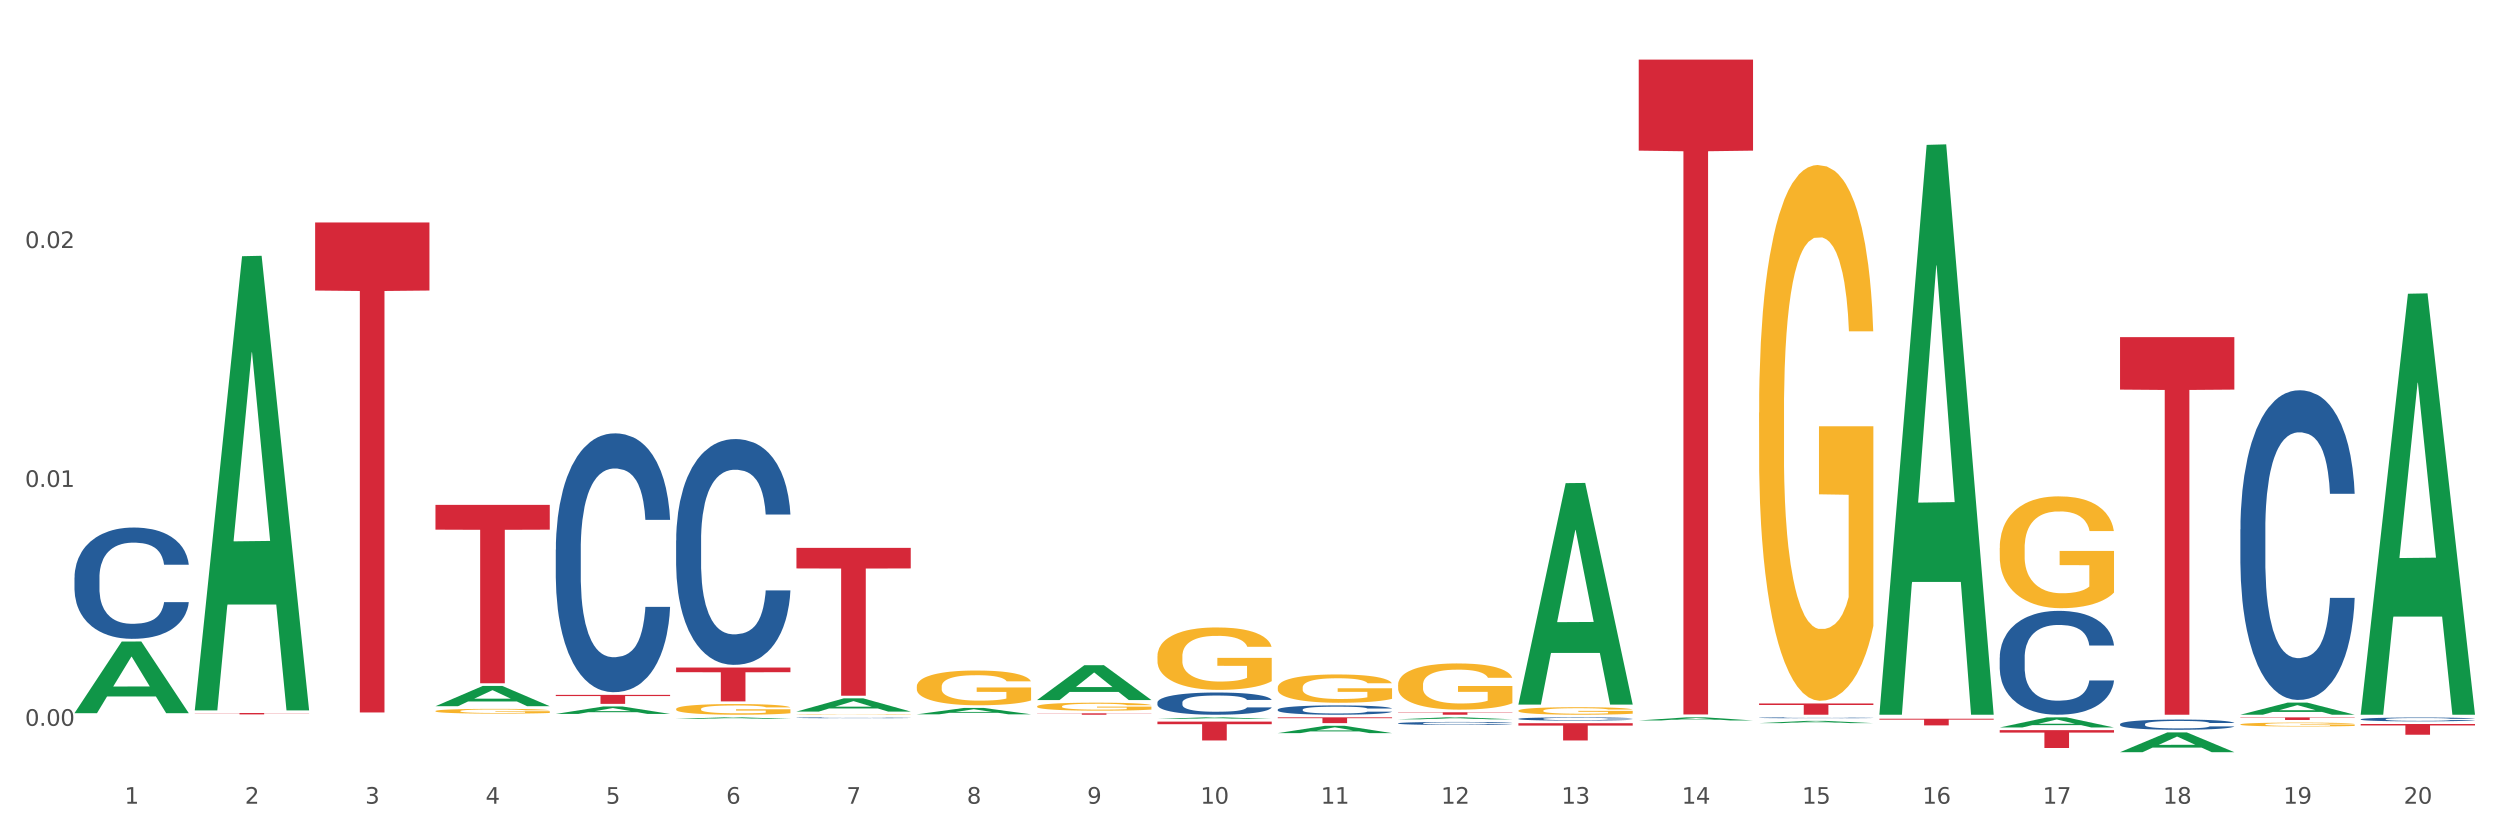 <?xml version="1.0" encoding="utf-8" standalone="no"?>
<!DOCTYPE svg PUBLIC "-//W3C//DTD SVG 1.1//EN"
  "http://www.w3.org/Graphics/SVG/1.1/DTD/svg11.dtd">
<svg xmlns:xlink="http://www.w3.org/1999/xlink" width="1080pt" height="360pt" viewBox="0 0 1080 360" xmlns="http://www.w3.org/2000/svg" version="1.1">
 <rect x="0" y="0" width="1080" height="360" fill="#333333" stroke="none"/>
 <defs>
  <style type="text/css">*{stroke-linejoin: round; stroke-linecap: butt}</style>
 </defs>
 <g id="figure_1">
  <g id="patch_1">
   <path d="M 0 360 
L 1080 360 
L 1080 0 
L 0 0 
z
" style="fill: #ffffff; stroke: #ffffff; stroke-linejoin: miter"/>
  </g>
  <g id="axes_1">
   <g id="matplotlib.axis_1">
    <g id="xtick_1">
     <g id="text_1">
      <!-- 1 -->
      <g style="fill: #4d4d4d" transform="translate(53.812 347.204) scale(0.096 -0.096)">
       <defs>
        <path id="DejaVuSans-31" d="M 794 531 
L 1825 531 
L 1825 4091 
L 703 3866 
L 703 4441 
L 1819 4666 
L 2450 4666 
L 2450 531 
L 3481 531 
L 3481 0 
L 794 0 
L 794 531 
z
" transform="scale(0.016)"/>
       </defs>
       <use xlink:href="#DejaVuSans-31"/>
      </g>
     </g>
    </g>
    <g id="xtick_2">
     <g id="text_2">
      <!-- 2 -->
      <g style="fill: #4d4d4d" transform="translate(105.793 347.204) scale(0.096 -0.096)">
       <defs>
        <path id="DejaVuSans-32" d="M 1228 531 
L 3431 531 
L 3431 0 
L 469 0 
L 469 531 
Q 828 903 1448 1529 
Q 2069 2156 2228 2338 
Q 2531 2678 2651 2914 
Q 2772 3150 2772 3378 
Q 2772 3750 2511 3984 
Q 2250 4219 1831 4219 
Q 1534 4219 1204 4116 
Q 875 4013 500 3803 
L 500 4441 
Q 881 4594 1212 4672 
Q 1544 4750 1819 4750 
Q 2544 4750 2975 4387 
Q 3406 4025 3406 3419 
Q 3406 3131 3298 2873 
Q 3191 2616 2906 2266 
Q 2828 2175 2409 1742 
Q 1991 1309 1228 531 
z
" transform="scale(0.016)"/>
       </defs>
       <use xlink:href="#DejaVuSans-32"/>
      </g>
     </g>
    </g>
    <g id="xtick_3">
     <g id="text_3">
      <!-- 3 -->
      <g style="fill: #4d4d4d" transform="translate(157.774 347.204) scale(0.096 -0.096)">
       <defs>
        <path id="DejaVuSans-33" d="M 2597 2516 
Q 3050 2419 3304 2112 
Q 3559 1806 3559 1356 
Q 3559 666 3084 287 
Q 2609 -91 1734 -91 
Q 1441 -91 1130 -33 
Q 819 25 488 141 
L 488 750 
Q 750 597 1062 519 
Q 1375 441 1716 441 
Q 2309 441 2620 675 
Q 2931 909 2931 1356 
Q 2931 1769 2642 2001 
Q 2353 2234 1838 2234 
L 1294 2234 
L 1294 2753 
L 1863 2753 
Q 2328 2753 2575 2939 
Q 2822 3125 2822 3475 
Q 2822 3834 2567 4026 
Q 2313 4219 1838 4219 
Q 1578 4219 1281 4162 
Q 984 4106 628 3988 
L 628 4550 
Q 988 4650 1302 4700 
Q 1616 4750 1894 4750 
Q 2613 4750 3031 4423 
Q 3450 4097 3450 3541 
Q 3450 3153 3228 2886 
Q 3006 2619 2597 2516 
z
" transform="scale(0.016)"/>
       </defs>
       <use xlink:href="#DejaVuSans-33"/>
      </g>
     </g>
    </g>
    <g id="xtick_4">
     <g id="text_4">
      <!-- 4 -->
      <g style="fill: #4d4d4d" transform="translate(209.756 347.204) scale(0.096 -0.096)">
       <defs>
        <path id="DejaVuSans-34" d="M 2419 4116 
L 825 1625 
L 2419 1625 
L 2419 4116 
z
M 2253 4666 
L 3047 4666 
L 3047 1625 
L 3713 1625 
L 3713 1100 
L 3047 1100 
L 3047 0 
L 2419 0 
L 2419 1100 
L 313 1100 
L 313 1709 
L 2253 4666 
z
" transform="scale(0.016)"/>
       </defs>
       <use xlink:href="#DejaVuSans-34"/>
      </g>
     </g>
    </g>
    <g id="xtick_5">
     <g id="text_5">
      <!-- 5 -->
      <g style="fill: #4d4d4d" transform="translate(261.737 347.204) scale(0.096 -0.096)">
       <defs>
        <path id="DejaVuSans-35" d="M 691 4666 
L 3169 4666 
L 3169 4134 
L 1269 4134 
L 1269 2991 
Q 1406 3038 1543 3061 
Q 1681 3084 1819 3084 
Q 2600 3084 3056 2656 
Q 3513 2228 3513 1497 
Q 3513 744 3044 326 
Q 2575 -91 1722 -91 
Q 1428 -91 1123 -41 
Q 819 9 494 109 
L 494 744 
Q 775 591 1075 516 
Q 1375 441 1709 441 
Q 2250 441 2565 725 
Q 2881 1009 2881 1497 
Q 2881 1984 2565 2268 
Q 2250 2553 1709 2553 
Q 1456 2553 1204 2497 
Q 953 2441 691 2322 
L 691 4666 
z
" transform="scale(0.016)"/>
       </defs>
       <use xlink:href="#DejaVuSans-35"/>
      </g>
     </g>
    </g>
    <g id="xtick_6">
     <g id="text_6">
      <!-- 6 -->
      <g style="fill: #4d4d4d" transform="translate(313.718 347.204) scale(0.096 -0.096)">
       <defs>
        <path id="DejaVuSans-36" d="M 2113 2584 
Q 1688 2584 1439 2293 
Q 1191 2003 1191 1497 
Q 1191 994 1439 701 
Q 1688 409 2113 409 
Q 2538 409 2786 701 
Q 3034 994 3034 1497 
Q 3034 2003 2786 2293 
Q 2538 2584 2113 2584 
z
M 3366 4563 
L 3366 3988 
Q 3128 4100 2886 4159 
Q 2644 4219 2406 4219 
Q 1781 4219 1451 3797 
Q 1122 3375 1075 2522 
Q 1259 2794 1537 2939 
Q 1816 3084 2150 3084 
Q 2853 3084 3261 2657 
Q 3669 2231 3669 1497 
Q 3669 778 3244 343 
Q 2819 -91 2113 -91 
Q 1303 -91 875 529 
Q 447 1150 447 2328 
Q 447 3434 972 4092 
Q 1497 4750 2381 4750 
Q 2619 4750 2861 4703 
Q 3103 4656 3366 4563 
z
" transform="scale(0.016)"/>
       </defs>
       <use xlink:href="#DejaVuSans-36"/>
      </g>
     </g>
    </g>
    <g id="xtick_7">
     <g id="text_7">
      <!-- 7 -->
      <g style="fill: #4d4d4d" transform="translate(365.699 347.204) scale(0.096 -0.096)">
       <defs>
        <path id="DejaVuSans-37" d="M 525 4666 
L 3525 4666 
L 3525 4397 
L 1831 0 
L 1172 0 
L 2766 4134 
L 525 4134 
L 525 4666 
z
" transform="scale(0.016)"/>
       </defs>
       <use xlink:href="#DejaVuSans-37"/>
      </g>
     </g>
    </g>
    <g id="xtick_8">
     <g id="text_8">
      <!-- 8 -->
      <g style="fill: #4d4d4d" transform="translate(417.68 347.204) scale(0.096 -0.096)">
       <defs>
        <path id="DejaVuSans-38" d="M 2034 2216 
Q 1584 2216 1326 1975 
Q 1069 1734 1069 1313 
Q 1069 891 1326 650 
Q 1584 409 2034 409 
Q 2484 409 2743 651 
Q 3003 894 3003 1313 
Q 3003 1734 2745 1975 
Q 2488 2216 2034 2216 
z
M 1403 2484 
Q 997 2584 770 2862 
Q 544 3141 544 3541 
Q 544 4100 942 4425 
Q 1341 4750 2034 4750 
Q 2731 4750 3128 4425 
Q 3525 4100 3525 3541 
Q 3525 3141 3298 2862 
Q 3072 2584 2669 2484 
Q 3125 2378 3379 2068 
Q 3634 1759 3634 1313 
Q 3634 634 3220 271 
Q 2806 -91 2034 -91 
Q 1263 -91 848 271 
Q 434 634 434 1313 
Q 434 1759 690 2068 
Q 947 2378 1403 2484 
z
M 1172 3481 
Q 1172 3119 1398 2916 
Q 1625 2713 2034 2713 
Q 2441 2713 2670 2916 
Q 2900 3119 2900 3481 
Q 2900 3844 2670 4047 
Q 2441 4250 2034 4250 
Q 1625 4250 1398 4047 
Q 1172 3844 1172 3481 
z
" transform="scale(0.016)"/>
       </defs>
       <use xlink:href="#DejaVuSans-38"/>
      </g>
     </g>
    </g>
    <g id="xtick_9">
     <g id="text_9">
      <!-- 9 -->
      <g style="fill: #4d4d4d" transform="translate(469.662 347.204) scale(0.096 -0.096)">
       <defs>
        <path id="DejaVuSans-39" d="M 703 97 
L 703 672 
Q 941 559 1184 500 
Q 1428 441 1663 441 
Q 2288 441 2617 861 
Q 2947 1281 2994 2138 
Q 2813 1869 2534 1725 
Q 2256 1581 1919 1581 
Q 1219 1581 811 2004 
Q 403 2428 403 3163 
Q 403 3881 828 4315 
Q 1253 4750 1959 4750 
Q 2769 4750 3195 4129 
Q 3622 3509 3622 2328 
Q 3622 1225 3098 567 
Q 2575 -91 1691 -91 
Q 1453 -91 1209 -44 
Q 966 3 703 97 
z
M 1959 2075 
Q 2384 2075 2632 2365 
Q 2881 2656 2881 3163 
Q 2881 3666 2632 3958 
Q 2384 4250 1959 4250 
Q 1534 4250 1286 3958 
Q 1038 3666 1038 3163 
Q 1038 2656 1286 2365 
Q 1534 2075 1959 2075 
z
" transform="scale(0.016)"/>
       </defs>
       <use xlink:href="#DejaVuSans-39"/>
      </g>
     </g>
    </g>
    <g id="xtick_10">
     <g id="text_10">
      <!-- 10 -->
      <g style="fill: #4d4d4d" transform="translate(518.589 347.204) scale(0.096 -0.096)">
       <defs>
        <path id="DejaVuSans-30" d="M 2034 4250 
Q 1547 4250 1301 3770 
Q 1056 3291 1056 2328 
Q 1056 1369 1301 889 
Q 1547 409 2034 409 
Q 2525 409 2770 889 
Q 3016 1369 3016 2328 
Q 3016 3291 2770 3770 
Q 2525 4250 2034 4250 
z
M 2034 4750 
Q 2819 4750 3233 4129 
Q 3647 3509 3647 2328 
Q 3647 1150 3233 529 
Q 2819 -91 2034 -91 
Q 1250 -91 836 529 
Q 422 1150 422 2328 
Q 422 3509 836 4129 
Q 1250 4750 2034 4750 
z
" transform="scale(0.016)"/>
       </defs>
       <use xlink:href="#DejaVuSans-31"/>
       <use xlink:href="#DejaVuSans-30" transform="translate(63.623 0)"/>
      </g>
     </g>
    </g>
    <g id="xtick_11">
     <g id="text_11">
      <!-- 11 -->
      <g style="fill: #4d4d4d" transform="translate(570.57 347.204) scale(0.096 -0.096)">
       <use xlink:href="#DejaVuSans-31"/>
       <use xlink:href="#DejaVuSans-31" transform="translate(63.623 0)"/>
      </g>
     </g>
    </g>
    <g id="xtick_12">
     <g id="text_12">
      <!-- 12 -->
      <g style="fill: #4d4d4d" transform="translate(622.551 347.204) scale(0.096 -0.096)">
       <use xlink:href="#DejaVuSans-31"/>
       <use xlink:href="#DejaVuSans-32" transform="translate(63.623 0)"/>
      </g>
     </g>
    </g>
    <g id="xtick_13">
     <g id="text_13">
      <!-- 13 -->
      <g style="fill: #4d4d4d" transform="translate(674.533 347.204) scale(0.096 -0.096)">
       <use xlink:href="#DejaVuSans-31"/>
       <use xlink:href="#DejaVuSans-33" transform="translate(63.623 0)"/>
      </g>
     </g>
    </g>
    <g id="xtick_14">
     <g id="text_14">
      <!-- 14 -->
      <g style="fill: #4d4d4d" transform="translate(726.514 347.204) scale(0.096 -0.096)">
       <use xlink:href="#DejaVuSans-31"/>
       <use xlink:href="#DejaVuSans-34" transform="translate(63.623 0)"/>
      </g>
     </g>
    </g>
    <g id="xtick_15">
     <g id="text_15">
      <!-- 15 -->
      <g style="fill: #4d4d4d" transform="translate(778.495 347.204) scale(0.096 -0.096)">
       <use xlink:href="#DejaVuSans-31"/>
       <use xlink:href="#DejaVuSans-35" transform="translate(63.623 0)"/>
      </g>
     </g>
    </g>
    <g id="xtick_16">
     <g id="text_16">
      <!-- 16 -->
      <g style="fill: #4d4d4d" transform="translate(830.476 347.204) scale(0.096 -0.096)">
       <use xlink:href="#DejaVuSans-31"/>
       <use xlink:href="#DejaVuSans-36" transform="translate(63.623 0)"/>
      </g>
     </g>
    </g>
    <g id="xtick_17">
     <g id="text_17">
      <!-- 17 -->
      <g style="fill: #4d4d4d" transform="translate(882.457 347.204) scale(0.096 -0.096)">
       <use xlink:href="#DejaVuSans-31"/>
       <use xlink:href="#DejaVuSans-37" transform="translate(63.623 0)"/>
      </g>
     </g>
    </g>
    <g id="xtick_18">
     <g id="text_18">
      <!-- 18 -->
      <g style="fill: #4d4d4d" transform="translate(934.439 347.204) scale(0.096 -0.096)">
       <use xlink:href="#DejaVuSans-31"/>
       <use xlink:href="#DejaVuSans-38" transform="translate(63.623 0)"/>
      </g>
     </g>
    </g>
    <g id="xtick_19">
     <g id="text_19">
      <!-- 19 -->
      <g style="fill: #4d4d4d" transform="translate(986.42 347.204) scale(0.096 -0.096)">
       <use xlink:href="#DejaVuSans-31"/>
       <use xlink:href="#DejaVuSans-39" transform="translate(63.623 0)"/>
      </g>
     </g>
    </g>
    <g id="xtick_20">
     <g id="text_20">
      <!-- 20 -->
      <g style="fill: #4d4d4d" transform="translate(1038.401 347.204) scale(0.096 -0.096)">
       <use xlink:href="#DejaVuSans-32"/>
       <use xlink:href="#DejaVuSans-30" transform="translate(63.623 0)"/>
      </g>
     </g>
    </g>
    <g id="xtick_21"/>
    <g id="xtick_22"/>
    <g id="xtick_23"/>
    <g id="xtick_24"/>
    <g id="xtick_25"/>
    <g id="xtick_26"/>
    <g id="xtick_27"/>
    <g id="xtick_28"/>
    <g id="xtick_29"/>
    <g id="xtick_30"/>
    <g id="xtick_31"/>
    <g id="xtick_32"/>
    <g id="xtick_33"/>
    <g id="xtick_34"/>
    <g id="xtick_35"/>
    <g id="xtick_36"/>
    <g id="xtick_37"/>
    <g id="xtick_38"/>
    <g id="xtick_39"/>
   </g>
   <g id="matplotlib.axis_2">
    <g id="ytick_1">
     <g id="text_21">
      <!-- 0.00 -->
      <g style="fill: #4d4d4d" transform="translate(10.8 313.547) scale(0.096 -0.096)">
       <defs>
        <path id="DejaVuSans-2e" d="M 684 794 
L 1344 794 
L 1344 0 
L 684 0 
L 684 794 
z
" transform="scale(0.016)"/>
       </defs>
       <use xlink:href="#DejaVuSans-30"/>
       <use xlink:href="#DejaVuSans-2e" transform="translate(63.623 0)"/>
       <use xlink:href="#DejaVuSans-30" transform="translate(95.41 0)"/>
       <use xlink:href="#DejaVuSans-30" transform="translate(159.033 0)"/>
      </g>
     </g>
    </g>
    <g id="ytick_2">
     <g id="text_22">
      <!-- 0.01 -->
      <g style="fill: #4d4d4d" transform="translate(10.8 210.345) scale(0.096 -0.096)">
       <use xlink:href="#DejaVuSans-30"/>
       <use xlink:href="#DejaVuSans-2e" transform="translate(63.623 0)"/>
       <use xlink:href="#DejaVuSans-30" transform="translate(95.41 0)"/>
       <use xlink:href="#DejaVuSans-31" transform="translate(159.033 0)"/>
      </g>
     </g>
    </g>
    <g id="ytick_3">
     <g id="text_23">
      <!-- 0.02 -->
      <g style="fill: #4d4d4d" transform="translate(10.8 107.143) scale(0.096 -0.096)">
       <use xlink:href="#DejaVuSans-30"/>
       <use xlink:href="#DejaVuSans-2e" transform="translate(63.623 0)"/>
       <use xlink:href="#DejaVuSans-30" transform="translate(95.41 0)"/>
       <use xlink:href="#DejaVuSans-32" transform="translate(159.033 0)"/>
      </g>
     </g>
    </g>
    <g id="ytick_4"/>
    <g id="ytick_5"/>
    <g id="ytick_6"/>
   </g>
   <g id="PolyCollection_1">
    <path d="M 32.175 308.039 
L 32.226 308.01 
L 52.59 277.149 
L 61.041 277.12 
L 81.557 308.097 
L 71.783 308.097 
L 67.353 300.884 
L 46.328 300.884 
L 46.175 301 
L 41.899 308.097 
L 32.175 308.097 
L 32.175 308.039 
L 48.975 296.579 
L 64.706 296.55 
L 56.917 283.722 
L 56.815 283.664 
L 56.713 283.751 
L 48.924 296.55 
L 48.975 296.579 
L 32.175 308.039 
z
" clip-path="url(#pf3107e9f6a)" style="fill: #109648"/>
    <path d="M 551.987 309.9 
L 601.369 309.9 
L 601.369 310.248 
L 581.944 310.25 
L 581.944 312.403 
L 571.295 312.403 
L 571.295 310.25 
L 551.987 310.248 
L 551.987 309.902 
L 551.987 309.9 
z
" clip-path="url(#pf3107e9f6a)" style="fill: #d62839"/>
    <path d="M 603.968 307.706 
L 653.35 307.706 
L 653.35 307.853 
L 633.925 307.854 
L 633.925 308.763 
L 623.276 308.763 
L 623.276 307.854 
L 603.968 307.853 
L 603.968 307.707 
L 603.968 307.706 
z
" clip-path="url(#pf3107e9f6a)" style="fill: #d62839"/>
    <path d="M 655.949 312.433 
L 705.332 312.433 
L 705.332 313.467 
L 685.906 313.474 
L 685.906 319.869 
L 675.258 319.869 
L 675.258 313.474 
L 655.949 313.467 
L 655.949 312.44 
L 655.949 312.433 
z
" clip-path="url(#pf3107e9f6a)" style="fill: #d62839"/>
    <path d="M 707.931 25.759 
L 757.313 25.759 
L 757.313 65.073 
L 737.888 65.339 
L 737.888 308.66 
L 727.239 308.66 
L 727.239 65.339 
L 707.931 65.073 
L 707.931 26.025 
L 707.931 25.759 
z
" clip-path="url(#pf3107e9f6a)" style="fill: #d62839"/>
    <path d="M 759.912 303.883 
L 809.294 303.883 
L 809.294 304.561 
L 789.869 304.566 
L 789.869 308.763 
L 779.22 308.763 
L 779.22 304.566 
L 759.912 304.561 
L 759.912 303.888 
L 759.912 303.883 
z
" clip-path="url(#pf3107e9f6a)" style="fill: #d62839"/>
    <path d="M 811.893 310.486 
L 861.275 310.486 
L 861.275 310.888 
L 841.85 310.891 
L 841.85 313.378 
L 831.201 313.378 
L 831.201 310.891 
L 811.893 310.888 
L 811.893 310.489 
L 811.893 310.486 
z
" clip-path="url(#pf3107e9f6a)" style="fill: #d62839"/>
    <path d="M 863.874 315.416 
L 913.256 315.416 
L 913.256 316.487 
L 893.831 316.494 
L 893.831 323.124 
L 883.182 323.124 
L 883.182 316.494 
L 863.874 316.487 
L 863.874 315.423 
L 863.874 315.416 
z
" clip-path="url(#pf3107e9f6a)" style="fill: #d62839"/>
    <path d="M 915.855 145.639 
L 965.238 145.639 
L 965.238 168.308 
L 945.812 168.461 
L 945.812 308.763 
L 935.164 308.763 
L 935.164 168.461 
L 915.855 168.308 
L 915.855 145.792 
L 915.855 145.639 
z
" clip-path="url(#pf3107e9f6a)" style="fill: #d62839"/>
    <path d="M 500.006 311.721 
L 549.388 311.721 
L 549.388 312.854 
L 529.963 312.862 
L 529.963 319.879 
L 519.314 319.879 
L 519.314 312.862 
L 500.006 312.854 
L 500.006 311.728 
L 500.006 311.721 
z
" clip-path="url(#pf3107e9f6a)" style="fill: #d62839"/>
    <path d="M 967.837 309.9 
L 1017.219 309.9 
L 1017.219 310.056 
L 997.794 310.057 
L 997.794 311.028 
L 987.145 311.028 
L 987.145 310.057 
L 967.837 310.056 
L 967.837 309.901 
L 967.837 309.9 
z
" clip-path="url(#pf3107e9f6a)" style="fill: #d62839"/>
    <path d="M 967.837 312.937 
L 967.895 312.936 
L 967.895 312.881 
L 968.012 312.833 
L 968.595 312.719 
L 969.469 312.624 
L 970.11 312.574 
L 970.752 312.532 
L 971.51 312.491 
L 972.443 312.448 
L 974.133 312.386 
L 975.183 312.354 
L 976.465 312.32 
L 978.798 312.271 
L 980.488 312.244 
L 982.237 312.221 
L 985.094 312.193 
L 986.96 312.181 
L 988.942 312.172 
L 991.333 312.166 
L 993.14 312.164 
L 997.104 312.169 
L 1000.486 312.182 
L 1002.118 312.193 
L 1004.217 312.211 
L 1005.325 312.224 
L 1007.132 312.248 
L 1008.998 312.28 
L 1010.281 312.308 
L 1012.205 312.36 
L 1013.662 312.412 
L 1015.003 312.476 
L 1015.703 312.52 
L 1016.228 312.561 
L 1016.694 312.609 
L 1017.16 312.684 
L 1006.666 312.684 
L 1006.258 312.63 
L 1005.617 312.58 
L 1004.684 312.531 
L 1003.868 312.5 
L 1002.468 312.462 
L 1001.186 312.438 
L 999.845 312.419 
L 998.212 312.404 
L 996.93 312.396 
L 995.122 312.39 
L 991.566 312.392 
L 989.175 312.404 
L 987.543 312.419 
L 986.493 312.433 
L 985.561 312.448 
L 984.511 312.47 
L 983.287 312.502 
L 982.412 312.531 
L 981.538 312.568 
L 980.838 312.604 
L 980.197 312.647 
L 979.672 312.693 
L 979.264 312.74 
L 978.914 312.798 
L 978.623 312.895 
L 978.623 313.104 
L 978.739 313.151 
L 979.031 313.214 
L 979.381 313.261 
L 979.964 313.318 
L 980.488 313.356 
L 981.479 313.411 
L 982.587 313.457 
L 983.462 313.486 
L 984.336 313.51 
L 985.852 313.544 
L 987.543 313.571 
L 989 313.588 
L 990.983 313.604 
L 992.324 313.61 
L 993.49 313.613 
L 996.347 313.613 
L 998.387 313.608 
L 1000.661 313.597 
L 1002.41 313.584 
L 1003.868 313.567 
L 1005.5 313.539 
L 1006.549 313.513 
L 1006.549 313.194 
L 993.723 313.193 
L 993.723 312.98 
L 1017.219 312.98 
L 1017.219 313.604 
L 1016.228 313.636 
L 1015.12 313.665 
L 1013.954 313.691 
L 1012.205 313.723 
L 1010.106 313.753 
L 1008.24 313.775 
L 1006.258 313.793 
L 1003.926 313.81 
L 1000.894 313.825 
L 999.028 313.831 
L 996.696 313.836 
L 993.956 313.837 
L 991.566 313.834 
L 989.234 313.827 
L 986.785 313.813 
L 984.395 313.793 
L 982.587 313.773 
L 980.78 313.749 
L 978.856 313.717 
L 977.34 313.686 
L 976.174 313.659 
L 974.891 313.623 
L 973.492 313.578 
L 972.443 313.536 
L 971.51 313.494 
L 970.519 313.439 
L 969.819 313.391 
L 969.119 313.332 
L 968.711 313.287 
L 968.245 313.218 
L 967.895 313.122 
L 967.837 312.937 
z
" clip-path="url(#pf3107e9f6a)" style="fill: #f7b32b"/>
    <path d="M 863.874 236.753 
L 863.933 236.709 
L 863.933 235.12 
L 864.049 233.752 
L 864.632 230.442 
L 865.507 227.706 
L 866.148 226.249 
L 866.789 225.058 
L 867.547 223.866 
L 868.48 222.63 
L 870.171 220.821 
L 871.22 219.894 
L 872.503 218.923 
L 874.835 217.511 
L 876.526 216.716 
L 878.275 216.054 
L 881.132 215.26 
L 882.997 214.907 
L 884.98 214.642 
L 887.37 214.465 
L 889.177 214.421 
L 893.142 214.554 
L 896.524 214.951 
L 898.156 215.26 
L 900.255 215.789 
L 901.363 216.143 
L 903.17 216.849 
L 905.036 217.776 
L 906.318 218.57 
L 908.242 220.07 
L 909.7 221.571 
L 911.041 223.425 
L 911.741 224.704 
L 912.265 225.896 
L 912.732 227.264 
L 913.198 229.427 
L 902.704 229.427 
L 902.296 227.882 
L 901.654 226.426 
L 900.721 225.013 
L 899.905 224.131 
L 898.506 223.027 
L 897.223 222.321 
L 895.882 221.792 
L 894.25 221.35 
L 892.967 221.13 
L 891.16 220.953 
L 887.603 220.997 
L 885.213 221.35 
L 883.58 221.792 
L 882.531 222.189 
L 881.598 222.63 
L 880.549 223.248 
L 879.324 224.175 
L 878.45 225.013 
L 877.575 226.073 
L 876.876 227.132 
L 876.234 228.368 
L 875.71 229.692 
L 875.302 231.06 
L 874.952 232.737 
L 874.66 235.517 
L 874.66 241.564 
L 874.777 242.932 
L 875.068 244.741 
L 875.418 246.109 
L 876.001 247.742 
L 876.526 248.846 
L 877.517 250.434 
L 878.625 251.758 
L 879.499 252.597 
L 880.374 253.303 
L 881.89 254.274 
L 883.58 255.068 
L 885.038 255.554 
L 887.02 255.995 
L 888.361 256.172 
L 889.527 256.26 
L 892.384 256.26 
L 894.425 256.128 
L 896.699 255.819 
L 898.448 255.421 
L 899.905 254.936 
L 901.538 254.142 
L 902.587 253.391 
L 902.587 244.167 
L 889.761 244.123 
L 889.761 237.989 
L 913.256 237.989 
L 913.256 255.995 
L 912.265 256.922 
L 911.158 257.761 
L 909.991 258.511 
L 908.242 259.438 
L 906.143 260.32 
L 904.278 260.938 
L 902.296 261.468 
L 899.963 261.953 
L 896.932 262.395 
L 895.066 262.571 
L 892.734 262.704 
L 889.994 262.748 
L 887.603 262.659 
L 885.271 262.439 
L 882.823 262.042 
L 880.432 261.468 
L 878.625 260.894 
L 876.817 260.188 
L 874.893 259.261 
L 873.378 258.378 
L 872.211 257.584 
L 870.929 256.569 
L 869.53 255.245 
L 868.48 254.053 
L 867.547 252.818 
L 866.556 251.229 
L 865.857 249.861 
L 865.157 248.139 
L 864.749 246.86 
L 864.282 244.874 
L 863.933 242.093 
L 863.874 236.753 
z
" clip-path="url(#pf3107e9f6a)" style="fill: #f7b32b"/>
    <path d="M 655.949 307.014 
L 656.008 307.011 
L 656.008 306.905 
L 656.124 306.812 
L 656.707 306.59 
L 657.582 306.406 
L 658.223 306.308 
L 658.865 306.228 
L 659.622 306.147 
L 660.555 306.064 
L 662.246 305.943 
L 663.296 305.88 
L 664.578 305.815 
L 666.91 305.72 
L 668.601 305.666 
L 670.35 305.622 
L 673.207 305.568 
L 675.073 305.545 
L 677.055 305.527 
L 679.445 305.515 
L 681.253 305.512 
L 685.217 305.521 
L 688.599 305.548 
L 690.231 305.568 
L 692.33 305.604 
L 693.438 305.628 
L 695.245 305.675 
L 697.111 305.738 
L 698.394 305.791 
L 700.318 305.892 
L 701.775 305.993 
L 703.116 306.118 
L 703.816 306.204 
L 704.34 306.284 
L 704.807 306.376 
L 705.273 306.522 
L 694.779 306.522 
L 694.371 306.418 
L 693.729 306.32 
L 692.797 306.225 
L 691.98 306.165 
L 690.581 306.091 
L 689.298 306.044 
L 687.957 306.008 
L 686.325 305.978 
L 685.042 305.963 
L 683.235 305.951 
L 679.679 305.954 
L 677.288 305.978 
L 675.656 306.008 
L 674.606 306.035 
L 673.673 306.064 
L 672.624 306.106 
L 671.4 306.168 
L 670.525 306.225 
L 669.651 306.296 
L 668.951 306.367 
L 668.31 306.45 
L 667.785 306.539 
L 667.377 306.631 
L 667.027 306.744 
L 666.735 306.931 
L 666.735 307.338 
L 666.852 307.43 
L 667.143 307.552 
L 667.493 307.644 
L 668.076 307.754 
L 668.601 307.828 
L 669.592 307.935 
L 670.7 308.024 
L 671.574 308.08 
L 672.449 308.128 
L 673.965 308.193 
L 675.656 308.247 
L 677.113 308.279 
L 679.095 308.309 
L 680.436 308.321 
L 681.602 308.327 
L 684.459 308.327 
L 686.5 308.318 
L 688.774 308.297 
L 690.523 308.27 
L 691.98 308.238 
L 693.613 308.184 
L 694.662 308.134 
L 694.662 307.513 
L 681.836 307.51 
L 681.836 307.098 
L 705.332 307.098 
L 705.332 308.309 
L 704.34 308.371 
L 703.233 308.428 
L 702.067 308.478 
L 700.318 308.54 
L 698.219 308.6 
L 696.353 308.641 
L 694.371 308.677 
L 692.039 308.71 
L 689.007 308.739 
L 687.141 308.751 
L 684.809 308.76 
L 682.069 308.763 
L 679.679 308.757 
L 677.346 308.742 
L 674.898 308.716 
L 672.507 308.677 
L 670.7 308.638 
L 668.893 308.591 
L 666.969 308.529 
L 665.453 308.469 
L 664.287 308.416 
L 663.004 308.347 
L 661.605 308.258 
L 660.555 308.178 
L 659.622 308.095 
L 658.631 307.988 
L 657.932 307.896 
L 657.232 307.78 
L 656.824 307.694 
L 656.358 307.561 
L 656.008 307.374 
L 655.949 307.014 
z
" clip-path="url(#pf3107e9f6a)" style="fill: #f7b32b"/>
    <path d="M 603.968 295.828 
L 604.027 295.81 
L 604.027 295.153 
L 604.143 294.588 
L 604.726 293.22 
L 605.601 292.089 
L 606.242 291.488 
L 606.883 290.995 
L 607.641 290.503 
L 608.574 289.992 
L 610.265 289.244 
L 611.314 288.861 
L 612.597 288.46 
L 614.929 287.877 
L 616.62 287.548 
L 618.369 287.275 
L 621.226 286.947 
L 623.091 286.801 
L 625.074 286.691 
L 627.464 286.618 
L 629.271 286.6 
L 633.236 286.655 
L 636.618 286.819 
L 638.25 286.947 
L 640.349 287.165 
L 641.457 287.311 
L 643.264 287.603 
L 645.13 287.986 
L 646.412 288.314 
L 648.336 288.934 
L 649.794 289.554 
L 651.135 290.32 
L 651.835 290.849 
L 652.359 291.342 
L 652.826 291.907 
L 653.292 292.801 
L 642.798 292.801 
L 642.39 292.162 
L 641.748 291.56 
L 640.815 290.977 
L 639.999 290.612 
L 638.6 290.156 
L 637.317 289.864 
L 635.976 289.646 
L 634.344 289.463 
L 633.061 289.372 
L 631.254 289.299 
L 627.697 289.317 
L 625.307 289.463 
L 623.674 289.646 
L 622.625 289.81 
L 621.692 289.992 
L 620.643 290.247 
L 619.418 290.63 
L 618.544 290.977 
L 617.669 291.415 
L 616.97 291.852 
L 616.328 292.363 
L 615.804 292.91 
L 615.396 293.475 
L 615.046 294.168 
L 614.754 295.317 
L 614.754 297.816 
L 614.871 298.381 
L 615.162 299.129 
L 615.512 299.694 
L 616.095 300.369 
L 616.62 300.825 
L 617.611 301.481 
L 618.719 302.028 
L 619.593 302.375 
L 620.468 302.667 
L 621.984 303.068 
L 623.674 303.396 
L 625.132 303.597 
L 627.114 303.779 
L 628.455 303.852 
L 629.621 303.888 
L 632.478 303.888 
L 634.519 303.834 
L 636.792 303.706 
L 638.542 303.542 
L 639.999 303.341 
L 641.632 303.013 
L 642.681 302.703 
L 642.681 298.892 
L 629.855 298.873 
L 629.855 296.338 
L 653.35 296.338 
L 653.35 303.779 
L 652.359 304.162 
L 651.251 304.509 
L 650.085 304.819 
L 648.336 305.202 
L 646.237 305.566 
L 644.372 305.822 
L 642.39 306.04 
L 640.057 306.241 
L 637.026 306.423 
L 635.16 306.496 
L 632.828 306.551 
L 630.088 306.569 
L 627.697 306.533 
L 625.365 306.442 
L 622.917 306.278 
L 620.526 306.04 
L 618.719 305.803 
L 616.911 305.512 
L 614.987 305.129 
L 613.472 304.764 
L 612.305 304.436 
L 611.023 304.016 
L 609.624 303.469 
L 608.574 302.977 
L 607.641 302.466 
L 606.65 301.81 
L 605.951 301.244 
L 605.251 300.533 
L 604.843 300.004 
L 604.376 299.183 
L 604.027 298.035 
L 603.968 295.828 
z
" clip-path="url(#pf3107e9f6a)" style="fill: #f7b32b"/>
    <path d="M 551.987 297.016 
L 552.045 297.005 
L 552.045 296.602 
L 552.162 296.256 
L 552.745 295.418 
L 553.619 294.725 
L 554.261 294.357 
L 554.902 294.055 
L 555.66 293.753 
L 556.593 293.44 
L 558.284 292.982 
L 559.333 292.748 
L 560.616 292.502 
L 562.948 292.144 
L 564.639 291.943 
L 566.388 291.776 
L 569.245 291.575 
L 571.11 291.485 
L 573.093 291.418 
L 575.483 291.373 
L 577.29 291.362 
L 581.255 291.396 
L 584.636 291.496 
L 586.269 291.575 
L 588.368 291.709 
L 589.475 291.798 
L 591.283 291.977 
L 593.149 292.211 
L 594.431 292.413 
L 596.355 292.792 
L 597.813 293.172 
L 599.154 293.642 
L 599.853 293.966 
L 600.378 294.267 
L 600.844 294.614 
L 601.311 295.161 
L 590.816 295.161 
L 590.408 294.77 
L 589.767 294.401 
L 588.834 294.044 
L 588.018 293.82 
L 586.619 293.541 
L 585.336 293.362 
L 583.995 293.228 
L 582.363 293.116 
L 581.08 293.061 
L 579.273 293.016 
L 575.716 293.027 
L 573.326 293.116 
L 571.693 293.228 
L 570.644 293.329 
L 569.711 293.44 
L 568.662 293.597 
L 567.437 293.831 
L 566.563 294.044 
L 565.688 294.312 
L 564.988 294.58 
L 564.347 294.893 
L 563.822 295.228 
L 563.414 295.574 
L 563.064 295.999 
L 562.773 296.703 
L 562.773 298.234 
L 562.89 298.58 
L 563.181 299.038 
L 563.531 299.384 
L 564.114 299.798 
L 564.639 300.077 
L 565.63 300.479 
L 566.738 300.814 
L 567.612 301.027 
L 568.487 301.205 
L 570.002 301.451 
L 571.693 301.652 
L 573.151 301.775 
L 575.133 301.887 
L 576.474 301.932 
L 577.64 301.954 
L 580.497 301.954 
L 582.537 301.921 
L 584.811 301.842 
L 586.56 301.742 
L 588.018 301.619 
L 589.65 301.418 
L 590.7 301.228 
L 590.7 298.893 
L 577.873 298.882 
L 577.873 297.329 
L 601.369 297.329 
L 601.369 301.887 
L 600.378 302.122 
L 599.27 302.334 
L 598.104 302.524 
L 596.355 302.758 
L 594.256 302.982 
L 592.391 303.138 
L 590.408 303.272 
L 588.076 303.395 
L 585.044 303.507 
L 583.179 303.552 
L 580.847 303.585 
L 578.107 303.596 
L 575.716 303.574 
L 573.384 303.518 
L 570.935 303.418 
L 568.545 303.272 
L 566.738 303.127 
L 564.93 302.948 
L 563.006 302.714 
L 561.49 302.49 
L 560.324 302.289 
L 559.042 302.032 
L 557.642 301.697 
L 556.593 301.395 
L 555.66 301.083 
L 554.669 300.68 
L 553.969 300.334 
L 553.27 299.898 
L 552.862 299.574 
L 552.395 299.071 
L 552.045 298.368 
L 551.987 297.016 
z
" clip-path="url(#pf3107e9f6a)" style="fill: #f7b32b"/>
    <path d="M 500.006 283.521 
L 500.064 283.497 
L 500.064 282.61 
L 500.181 281.846 
L 500.764 279.999 
L 501.638 278.471 
L 502.28 277.658 
L 502.921 276.993 
L 503.679 276.328 
L 504.612 275.638 
L 506.302 274.628 
L 507.352 274.111 
L 508.635 273.569 
L 510.967 272.781 
L 512.657 272.337 
L 514.407 271.968 
L 517.263 271.524 
L 519.129 271.327 
L 521.111 271.18 
L 523.502 271.081 
L 525.309 271.056 
L 529.274 271.13 
L 532.655 271.352 
L 534.288 271.524 
L 536.387 271.82 
L 537.494 272.017 
L 539.302 272.411 
L 541.167 272.929 
L 542.45 273.372 
L 544.374 274.21 
L 545.832 275.047 
L 547.172 276.082 
L 547.872 276.796 
L 548.397 277.461 
L 548.863 278.225 
L 549.33 279.432 
L 538.835 279.432 
L 538.427 278.57 
L 537.786 277.757 
L 536.853 276.969 
L 536.037 276.476 
L 534.637 275.86 
L 533.355 275.466 
L 532.014 275.17 
L 530.381 274.924 
L 529.099 274.801 
L 527.291 274.702 
L 523.735 274.727 
L 521.345 274.924 
L 519.712 275.17 
L 518.663 275.392 
L 517.73 275.638 
L 516.68 275.983 
L 515.456 276.501 
L 514.581 276.969 
L 513.707 277.56 
L 513.007 278.151 
L 512.366 278.841 
L 511.841 279.58 
L 511.433 280.344 
L 511.083 281.28 
L 510.792 282.832 
L 510.792 286.207 
L 510.908 286.97 
L 511.2 287.98 
L 511.55 288.744 
L 512.133 289.655 
L 512.657 290.271 
L 513.649 291.158 
L 514.756 291.897 
L 515.631 292.365 
L 516.505 292.759 
L 518.021 293.301 
L 519.712 293.745 
L 521.17 294.016 
L 523.152 294.262 
L 524.493 294.361 
L 525.659 294.41 
L 528.516 294.41 
L 530.556 294.336 
L 532.83 294.163 
L 534.579 293.942 
L 536.037 293.671 
L 537.669 293.227 
L 538.719 292.809 
L 538.719 287.66 
L 525.892 287.635 
L 525.892 284.211 
L 549.388 284.211 
L 549.388 294.262 
L 548.397 294.779 
L 547.289 295.247 
L 546.123 295.666 
L 544.374 296.184 
L 542.275 296.676 
L 540.409 297.021 
L 538.427 297.317 
L 536.095 297.588 
L 533.063 297.834 
L 531.198 297.933 
L 528.866 298.006 
L 526.125 298.031 
L 523.735 297.982 
L 521.403 297.859 
L 518.954 297.637 
L 516.564 297.317 
L 514.756 296.996 
L 512.949 296.602 
L 511.025 296.085 
L 509.509 295.592 
L 508.343 295.149 
L 507.06 294.582 
L 505.661 293.843 
L 504.612 293.178 
L 503.679 292.488 
L 502.688 291.601 
L 501.988 290.838 
L 501.288 289.877 
L 500.88 289.163 
L 500.414 288.054 
L 500.064 286.502 
L 500.006 283.521 
z
" clip-path="url(#pf3107e9f6a)" style="fill: #f7b32b"/>
    <path d="M 448.025 305.156 
L 448.083 305.153 
L 448.083 305.039 
L 448.2 304.941 
L 448.783 304.704 
L 449.657 304.508 
L 450.298 304.404 
L 450.94 304.319 
L 451.698 304.234 
L 452.631 304.145 
L 454.321 304.016 
L 455.371 303.949 
L 456.653 303.88 
L 458.985 303.779 
L 460.676 303.722 
L 462.425 303.674 
L 465.282 303.618 
L 467.148 303.592 
L 469.13 303.573 
L 471.52 303.561 
L 473.328 303.558 
L 477.292 303.567 
L 480.674 303.595 
L 482.306 303.618 
L 484.405 303.655 
L 485.513 303.681 
L 487.32 303.731 
L 489.186 303.798 
L 490.469 303.854 
L 492.393 303.962 
L 493.85 304.069 
L 495.191 304.202 
L 495.891 304.294 
L 496.416 304.379 
L 496.882 304.477 
L 497.348 304.632 
L 486.854 304.632 
L 486.446 304.521 
L 485.805 304.417 
L 484.872 304.316 
L 484.056 304.253 
L 482.656 304.174 
L 481.374 304.123 
L 480.033 304.085 
L 478.4 304.053 
L 477.118 304.038 
L 475.31 304.025 
L 471.754 304.028 
L 469.363 304.053 
L 467.731 304.085 
L 466.681 304.114 
L 465.749 304.145 
L 464.699 304.189 
L 463.475 304.256 
L 462.6 304.316 
L 461.726 304.391 
L 461.026 304.467 
L 460.385 304.556 
L 459.86 304.651 
L 459.452 304.748 
L 459.102 304.868 
L 458.811 305.067 
L 458.811 305.5 
L 458.927 305.598 
L 459.219 305.728 
L 459.569 305.826 
L 460.152 305.942 
L 460.676 306.021 
L 461.667 306.135 
L 462.775 306.23 
L 463.65 306.29 
L 464.524 306.34 
L 466.04 306.41 
L 467.731 306.467 
L 469.188 306.502 
L 471.171 306.533 
L 472.512 306.546 
L 473.678 306.552 
L 476.535 306.552 
L 478.575 306.543 
L 480.849 306.521 
L 482.598 306.492 
L 484.056 306.457 
L 485.688 306.4 
L 486.737 306.347 
L 486.737 305.687 
L 473.911 305.683 
L 473.911 305.244 
L 497.407 305.244 
L 497.407 306.533 
L 496.416 306.599 
L 495.308 306.659 
L 494.142 306.713 
L 492.393 306.78 
L 490.294 306.843 
L 488.428 306.887 
L 486.446 306.925 
L 484.114 306.96 
L 481.082 306.991 
L 479.216 307.004 
L 476.884 307.013 
L 474.144 307.016 
L 471.754 307.01 
L 469.422 306.994 
L 466.973 306.966 
L 464.583 306.925 
L 462.775 306.884 
L 460.968 306.833 
L 459.044 306.767 
L 457.528 306.704 
L 456.362 306.647 
L 455.079 306.574 
L 453.68 306.479 
L 452.631 306.394 
L 451.698 306.306 
L 450.707 306.192 
L 450.007 306.094 
L 449.307 305.971 
L 448.899 305.879 
L 448.433 305.737 
L 448.083 305.538 
L 448.025 305.156 
z
" clip-path="url(#pf3107e9f6a)" style="fill: #f7b32b"/>
    <path d="M 396.043 296.603 
L 396.102 296.589 
L 396.102 296.096 
L 396.218 295.67 
L 396.801 294.641 
L 397.676 293.791 
L 398.317 293.338 
L 398.959 292.968 
L 399.716 292.597 
L 400.649 292.213 
L 402.34 291.651 
L 403.39 291.363 
L 404.672 291.061 
L 407.004 290.622 
L 408.695 290.375 
L 410.444 290.169 
L 413.301 289.922 
L 415.167 289.812 
L 417.149 289.73 
L 419.539 289.675 
L 421.347 289.662 
L 425.311 289.703 
L 428.693 289.826 
L 430.325 289.922 
L 432.424 290.087 
L 433.532 290.197 
L 435.339 290.416 
L 437.205 290.704 
L 438.488 290.951 
L 440.412 291.418 
L 441.869 291.884 
L 443.21 292.46 
L 443.91 292.858 
L 444.434 293.228 
L 444.901 293.654 
L 445.367 294.326 
L 434.873 294.326 
L 434.465 293.846 
L 433.823 293.393 
L 432.891 292.954 
L 432.074 292.68 
L 430.675 292.337 
L 429.392 292.117 
L 428.051 291.953 
L 426.419 291.815 
L 425.136 291.747 
L 423.329 291.692 
L 419.773 291.706 
L 417.382 291.815 
L 415.75 291.953 
L 414.7 292.076 
L 413.767 292.213 
L 412.718 292.405 
L 411.494 292.693 
L 410.619 292.954 
L 409.744 293.283 
L 409.045 293.613 
L 408.404 293.997 
L 407.879 294.408 
L 407.471 294.833 
L 407.121 295.355 
L 406.829 296.219 
L 406.829 298.099 
L 406.946 298.524 
L 407.237 299.086 
L 407.587 299.512 
L 408.17 300.019 
L 408.695 300.362 
L 409.686 300.856 
L 410.794 301.268 
L 411.668 301.528 
L 412.543 301.748 
L 414.059 302.05 
L 415.75 302.296 
L 417.207 302.447 
L 419.189 302.585 
L 420.53 302.639 
L 421.696 302.667 
L 424.553 302.667 
L 426.594 302.626 
L 428.868 302.53 
L 430.617 302.406 
L 432.074 302.255 
L 433.707 302.008 
L 434.756 301.775 
L 434.756 298.908 
L 421.93 298.894 
L 421.93 296.987 
L 445.426 296.987 
L 445.426 302.585 
L 444.434 302.873 
L 443.327 303.133 
L 442.161 303.367 
L 440.412 303.655 
L 438.313 303.929 
L 436.447 304.121 
L 434.465 304.286 
L 432.133 304.437 
L 429.101 304.574 
L 427.235 304.629 
L 424.903 304.67 
L 422.163 304.684 
L 419.773 304.656 
L 417.44 304.587 
L 414.992 304.464 
L 412.601 304.286 
L 410.794 304.107 
L 408.987 303.888 
L 407.063 303.6 
L 405.547 303.325 
L 404.381 303.078 
L 403.098 302.763 
L 401.699 302.351 
L 400.649 301.981 
L 399.716 301.597 
L 398.725 301.103 
L 398.026 300.678 
L 397.326 300.143 
L 396.918 299.745 
L 396.452 299.127 
L 396.102 298.263 
L 396.043 296.603 
z
" clip-path="url(#pf3107e9f6a)" style="fill: #f7b32b"/>
    <path d="M 1019.818 312.762 
L 1069.2 312.762 
L 1069.2 313.409 
L 1049.775 313.413 
L 1049.775 317.419 
L 1039.126 317.419 
L 1039.126 313.413 
L 1019.818 313.409 
L 1019.818 312.766 
L 1019.818 312.762 
z
" clip-path="url(#pf3107e9f6a)" style="fill: #d62839"/>
    <path d="M 344.062 308.641 
L 344.121 308.641 
L 344.121 308.634 
L 344.237 308.627 
L 344.82 308.612 
L 345.695 308.599 
L 346.336 308.592 
L 346.977 308.587 
L 347.735 308.581 
L 348.668 308.575 
L 350.359 308.567 
L 351.408 308.562 
L 352.691 308.558 
L 355.023 308.551 
L 356.714 308.548 
L 358.463 308.544 
L 361.32 308.541 
L 363.185 308.539 
L 365.168 308.538 
L 367.558 308.537 
L 369.365 308.537 
L 373.33 308.537 
L 376.712 308.539 
L 378.344 308.541 
L 380.443 308.543 
L 381.551 308.545 
L 383.358 308.548 
L 385.224 308.553 
L 386.506 308.556 
L 388.43 308.563 
L 389.888 308.57 
L 391.229 308.579 
L 391.928 308.585 
L 392.453 308.591 
L 392.92 308.597 
L 393.386 308.607 
L 382.892 308.607 
L 382.484 308.6 
L 381.842 308.593 
L 380.909 308.586 
L 380.093 308.582 
L 378.694 308.577 
L 377.411 308.574 
L 376.07 308.571 
L 374.438 308.569 
L 373.155 308.568 
L 371.348 308.567 
L 367.791 308.568 
L 365.401 308.569 
L 363.768 308.571 
L 362.719 308.573 
L 361.786 308.575 
L 360.737 308.578 
L 359.512 308.582 
L 358.638 308.586 
L 357.763 308.591 
L 357.064 308.596 
L 356.422 308.602 
L 355.898 308.608 
L 355.489 308.615 
L 355.14 308.623 
L 354.848 308.636 
L 354.848 308.664 
L 354.965 308.67 
L 355.256 308.679 
L 355.606 308.685 
L 356.189 308.693 
L 356.714 308.698 
L 357.705 308.705 
L 358.813 308.712 
L 359.687 308.716 
L 360.562 308.719 
L 362.078 308.723 
L 363.768 308.727 
L 365.226 308.729 
L 367.208 308.732 
L 368.549 308.732 
L 369.715 308.733 
L 372.572 308.733 
L 374.613 308.732 
L 376.886 308.731 
L 378.636 308.729 
L 380.093 308.727 
L 381.726 308.723 
L 382.775 308.719 
L 382.775 308.676 
L 369.948 308.676 
L 369.948 308.647 
L 393.444 308.647 
L 393.444 308.732 
L 392.453 308.736 
L 391.345 308.74 
L 390.179 308.743 
L 388.43 308.748 
L 386.331 308.752 
L 384.466 308.755 
L 382.484 308.757 
L 380.151 308.759 
L 377.12 308.761 
L 375.254 308.762 
L 372.922 308.763 
L 370.182 308.763 
L 367.791 308.763 
L 365.459 308.762 
L 363.011 308.76 
L 360.62 308.757 
L 358.813 308.754 
L 357.005 308.751 
L 355.081 308.747 
L 353.566 308.743 
L 352.399 308.739 
L 351.117 308.734 
L 349.718 308.728 
L 348.668 308.722 
L 347.735 308.717 
L 346.744 308.709 
L 346.045 308.703 
L 345.345 308.695 
L 344.937 308.689 
L 344.47 308.679 
L 344.121 308.666 
L 344.062 308.641 
z
" clip-path="url(#pf3107e9f6a)" style="fill: #f7b32b"/>
    <path d="M 448.025 308.153 
L 497.407 308.153 
L 497.407 308.238 
L 477.982 308.238 
L 477.982 308.763 
L 467.333 308.763 
L 467.333 308.238 
L 448.025 308.238 
L 448.025 308.154 
L 448.025 308.153 
z
" clip-path="url(#pf3107e9f6a)" style="fill: #d62839"/>
    <path d="M 292.081 288.36 
L 341.463 288.36 
L 341.463 290.396 
L 322.038 290.41 
L 322.038 303.013 
L 311.389 303.013 
L 311.389 290.41 
L 292.081 290.396 
L 292.081 288.374 
L 292.081 288.36 
z
" clip-path="url(#pf3107e9f6a)" style="fill: #d62839"/>
    <path d="M 1019.818 310.712 
L 1019.876 310.71 
L 1019.876 310.668 
L 1020.051 310.61 
L 1020.693 310.504 
L 1021.511 310.424 
L 1022.912 310.33 
L 1023.67 310.291 
L 1024.663 310.247 
L 1026.706 310.175 
L 1029.041 310.115 
L 1030.675 310.081 
L 1031.901 310.06 
L 1034.644 310.022 
L 1036.22 310.006 
L 1037.855 309.992 
L 1039.256 309.983 
L 1041.59 309.972 
L 1043.458 309.968 
L 1045.618 309.966 
L 1047.427 309.968 
L 1049.821 309.974 
L 1053.323 309.992 
L 1054.666 310.003 
L 1056.475 310.021 
L 1058.343 310.045 
L 1059.861 310.069 
L 1061.612 310.104 
L 1063.421 310.15 
L 1065.172 310.207 
L 1066.398 310.26 
L 1067.39 310.316 
L 1068.266 310.384 
L 1068.908 310.459 
L 1069.2 310.521 
L 1058.518 310.521 
L 1058.226 310.465 
L 1057.642 310.404 
L 1057.059 310.363 
L 1056.417 310.33 
L 1055.424 310.292 
L 1054.549 310.268 
L 1053.09 310.239 
L 1051.747 310.221 
L 1050.638 310.21 
L 1049.295 310.201 
L 1046.435 310.192 
L 1044.392 310.192 
L 1043.108 310.195 
L 1041.532 310.203 
L 1040.189 310.213 
L 1038.613 310.231 
L 1037.388 310.251 
L 1036.162 310.277 
L 1035.461 310.295 
L 1034.411 310.328 
L 1033.71 310.356 
L 1032.776 310.403 
L 1032.251 310.436 
L 1031.317 310.522 
L 1030.908 310.586 
L 1030.733 310.63 
L 1030.617 310.678 
L 1030.617 310.915 
L 1030.967 311.021 
L 1031.259 311.066 
L 1031.726 311.118 
L 1032.601 311.184 
L 1033.885 311.249 
L 1035.228 311.296 
L 1036.337 311.325 
L 1037.388 311.346 
L 1038.438 311.363 
L 1039.722 311.378 
L 1040.773 311.387 
L 1042.349 311.396 
L 1044.217 311.401 
L 1045.676 311.401 
L 1048.653 311.393 
L 1049.996 311.386 
L 1051.28 311.375 
L 1052.681 311.359 
L 1053.79 311.34 
L 1054.432 311.327 
L 1055.483 311.298 
L 1056.3 311.268 
L 1057 311.233 
L 1057.467 311.202 
L 1057.993 311.157 
L 1058.401 311.106 
L 1058.518 311.078 
L 1069.2 311.078 
L 1068.967 311.133 
L 1068.558 311.186 
L 1067.741 311.257 
L 1067.099 311.298 
L 1066.106 311.348 
L 1065.056 311.39 
L 1063.596 311.437 
L 1062.254 311.472 
L 1060.853 311.502 
L 1059.335 311.53 
L 1056.592 311.568 
L 1055.599 311.578 
L 1053.498 311.596 
L 1051.864 311.607 
L 1049.47 311.618 
L 1047.019 311.624 
L 1044.451 311.625 
L 1042.174 311.622 
L 1039.664 311.613 
L 1038.088 311.604 
L 1036.337 311.59 
L 1034.294 311.569 
L 1032.368 311.543 
L 1030.558 311.513 
L 1028.865 311.478 
L 1027.289 311.439 
L 1025.246 311.374 
L 1023.729 311.31 
L 1022.62 311.251 
L 1021.861 311.201 
L 1021.102 311.137 
L 1020.693 311.093 
L 1020.051 310.987 
L 1019.818 310.889 
L 1019.818 310.712 
z
" clip-path="url(#pf3107e9f6a)" style="fill: #255c99"/>
    <path d="M 967.837 228.708 
L 967.895 228.586 
L 967.895 225.165 
L 968.07 220.521 
L 968.712 211.968 
L 969.529 205.492 
L 970.93 197.916 
L 971.689 194.739 
L 972.681 191.196 
L 974.724 185.453 
L 977.059 180.565 
L 978.694 177.877 
L 979.92 176.167 
L 982.663 173.112 
L 984.239 171.768 
L 985.873 170.668 
L 987.274 169.935 
L 989.609 169.08 
L 991.477 168.713 
L 993.637 168.591 
L 995.446 168.713 
L 997.84 169.202 
L 1001.342 170.668 
L 1002.684 171.523 
L 1004.494 172.99 
L 1006.362 174.945 
L 1007.879 176.9 
L 1009.631 179.71 
L 1011.44 183.376 
L 1013.191 188.019 
L 1014.417 192.296 
L 1015.409 196.817 
L 1016.285 202.315 
L 1016.927 208.302 
L 1017.219 213.312 
L 1006.537 213.312 
L 1006.245 208.791 
L 1005.661 203.904 
L 1005.078 200.604 
L 1004.435 197.916 
L 1003.443 194.862 
L 1002.568 192.907 
L 1001.108 190.585 
L 999.766 189.119 
L 998.657 188.263 
L 997.314 187.53 
L 994.454 186.797 
L 992.411 186.797 
L 991.127 187.041 
L 989.551 187.652 
L 988.208 188.508 
L 986.632 189.974 
L 985.406 191.562 
L 984.181 193.64 
L 983.48 195.106 
L 982.429 197.794 
L 981.729 199.994 
L 980.795 203.781 
L 980.27 206.47 
L 979.336 213.434 
L 978.927 218.566 
L 978.752 222.11 
L 978.635 226.02 
L 978.635 245.081 
L 978.986 253.635 
L 979.277 257.3 
L 979.744 261.455 
L 980.62 266.831 
L 981.904 272.085 
L 983.247 275.873 
L 984.356 278.195 
L 985.406 279.905 
L 986.457 281.25 
L 987.741 282.471 
L 988.792 283.205 
L 990.368 283.938 
L 992.236 284.304 
L 993.695 284.304 
L 996.672 283.693 
L 998.015 283.082 
L 999.299 282.227 
L 1000.7 280.883 
L 1001.809 279.417 
L 1002.451 278.317 
L 1003.502 275.995 
L 1004.319 273.552 
L 1005.019 270.741 
L 1005.486 268.297 
L 1006.012 264.632 
L 1006.42 260.477 
L 1006.537 258.278 
L 1017.219 258.278 
L 1016.985 262.677 
L 1016.577 266.953 
L 1015.76 272.696 
L 1015.117 275.995 
L 1014.125 280.028 
L 1013.074 283.449 
L 1011.615 287.237 
L 1010.273 290.047 
L 1008.872 292.491 
L 1007.354 294.69 
L 1004.611 297.745 
L 1003.618 298.6 
L 1001.517 300.067 
L 999.883 300.922 
L 997.489 301.777 
L 995.038 302.266 
L 992.469 302.388 
L 990.193 302.144 
L 987.683 301.411 
L 986.107 300.678 
L 984.356 299.578 
L 982.313 297.867 
L 980.386 295.79 
L 978.577 293.346 
L 976.884 290.536 
L 975.308 287.359 
L 973.265 282.105 
L 971.748 276.973 
L 970.638 272.207 
L 969.88 268.175 
L 969.121 263.043 
L 968.712 259.5 
L 968.07 250.947 
L 967.837 243.004 
L 967.837 228.708 
z
" clip-path="url(#pf3107e9f6a)" style="fill: #255c99"/>
    <path d="M 915.855 312.832 
L 915.914 312.828 
L 915.914 312.715 
L 916.089 312.562 
L 916.731 312.279 
L 917.548 312.066 
L 918.949 311.816 
L 919.708 311.711 
L 920.7 311.594 
L 922.743 311.404 
L 925.078 311.243 
L 926.713 311.154 
L 927.938 311.098 
L 930.682 310.997 
L 932.258 310.953 
L 933.892 310.916 
L 935.293 310.892 
L 937.628 310.864 
L 939.496 310.852 
L 941.656 310.848 
L 943.465 310.852 
L 945.858 310.868 
L 949.361 310.916 
L 950.703 310.944 
L 952.513 310.993 
L 954.381 311.057 
L 955.898 311.122 
L 957.649 311.215 
L 959.459 311.336 
L 961.21 311.489 
L 962.436 311.63 
L 963.428 311.779 
L 964.304 311.961 
L 964.946 312.158 
L 965.238 312.324 
L 954.556 312.324 
L 954.264 312.175 
L 953.68 312.013 
L 953.096 311.904 
L 952.454 311.816 
L 951.462 311.715 
L 950.586 311.65 
L 949.127 311.574 
L 947.785 311.525 
L 946.676 311.497 
L 945.333 311.473 
L 942.473 311.449 
L 940.43 311.449 
L 939.146 311.457 
L 937.57 311.477 
L 936.227 311.505 
L 934.651 311.553 
L 933.425 311.606 
L 932.199 311.674 
L 931.499 311.723 
L 930.448 311.812 
L 929.748 311.884 
L 928.814 312.009 
L 928.289 312.098 
L 927.355 312.328 
L 926.946 312.497 
L 926.771 312.614 
L 926.654 312.743 
L 926.654 313.372 
L 927.004 313.655 
L 927.296 313.776 
L 927.763 313.913 
L 928.639 314.09 
L 929.923 314.264 
L 931.265 314.389 
L 932.375 314.465 
L 933.425 314.522 
L 934.476 314.566 
L 935.76 314.606 
L 936.811 314.631 
L 938.387 314.655 
L 940.255 314.667 
L 941.714 314.667 
L 944.691 314.647 
L 946.033 314.627 
L 947.318 314.598 
L 948.719 314.554 
L 949.828 314.506 
L 950.47 314.469 
L 951.52 314.393 
L 952.338 314.312 
L 953.038 314.219 
L 953.505 314.139 
L 954.03 314.018 
L 954.439 313.88 
L 954.556 313.808 
L 965.238 313.808 
L 965.004 313.953 
L 964.596 314.094 
L 963.778 314.284 
L 963.136 314.393 
L 962.144 314.526 
L 961.093 314.639 
L 959.634 314.764 
L 958.291 314.856 
L 956.89 314.937 
L 955.373 315.01 
L 952.629 315.111 
L 951.637 315.139 
L 949.536 315.187 
L 947.901 315.215 
L 945.508 315.244 
L 943.056 315.26 
L 940.488 315.264 
L 938.212 315.256 
L 935.702 315.232 
L 934.126 315.207 
L 932.375 315.171 
L 930.332 315.115 
L 928.405 315.046 
L 926.596 314.965 
L 924.903 314.873 
L 923.327 314.768 
L 921.284 314.594 
L 919.766 314.425 
L 918.657 314.268 
L 917.898 314.135 
L 917.14 313.965 
L 916.731 313.848 
L 916.089 313.566 
L 915.855 313.304 
L 915.855 312.832 
z
" clip-path="url(#pf3107e9f6a)" style="fill: #255c99"/>
    <path d="M 863.874 284.049 
L 863.933 284.008 
L 863.933 282.86 
L 864.108 281.303 
L 864.75 278.434 
L 865.567 276.262 
L 866.968 273.721 
L 867.727 272.655 
L 868.719 271.467 
L 870.762 269.54 
L 873.097 267.901 
L 874.731 266.999 
L 875.957 266.425 
L 878.701 265.401 
L 880.277 264.95 
L 881.911 264.581 
L 883.312 264.335 
L 885.647 264.048 
L 887.515 263.925 
L 889.674 263.884 
L 891.484 263.925 
L 893.877 264.089 
L 897.379 264.581 
L 898.722 264.868 
L 900.531 265.36 
L 902.399 266.015 
L 903.917 266.671 
L 905.668 267.614 
L 907.478 268.843 
L 909.229 270.401 
L 910.455 271.835 
L 911.447 273.352 
L 912.322 275.196 
L 912.965 277.204 
L 913.256 278.885 
L 902.574 278.885 
L 902.283 277.368 
L 901.699 275.729 
L 901.115 274.622 
L 900.473 273.721 
L 899.481 272.696 
L 898.605 272.04 
L 897.146 271.262 
L 895.803 270.77 
L 894.694 270.483 
L 893.352 270.237 
L 890.492 269.991 
L 888.449 269.991 
L 887.164 270.073 
L 885.588 270.278 
L 884.246 270.565 
L 882.67 271.057 
L 881.444 271.589 
L 880.218 272.286 
L 879.518 272.778 
L 878.467 273.68 
L 877.767 274.417 
L 876.833 275.688 
L 876.307 276.59 
L 875.373 278.926 
L 874.965 280.647 
L 874.79 281.836 
L 874.673 283.147 
L 874.673 289.541 
L 875.023 292.41 
L 875.315 293.64 
L 875.782 295.033 
L 876.658 296.836 
L 877.942 298.599 
L 879.284 299.869 
L 880.393 300.648 
L 881.444 301.222 
L 882.495 301.673 
L 883.779 302.083 
L 884.83 302.328 
L 886.406 302.574 
L 888.273 302.697 
L 889.733 302.697 
L 892.71 302.492 
L 894.052 302.287 
L 895.336 302.001 
L 896.737 301.55 
L 897.846 301.058 
L 898.488 300.689 
L 899.539 299.91 
L 900.356 299.091 
L 901.057 298.148 
L 901.524 297.328 
L 902.049 296.099 
L 902.458 294.705 
L 902.574 293.967 
L 913.256 293.967 
L 913.023 295.443 
L 912.614 296.877 
L 911.797 298.804 
L 911.155 299.91 
L 910.163 301.263 
L 909.112 302.41 
L 907.653 303.681 
L 906.31 304.624 
L 904.909 305.443 
L 903.392 306.181 
L 900.648 307.206 
L 899.656 307.493 
L 897.555 307.984 
L 895.92 308.271 
L 893.527 308.558 
L 891.075 308.722 
L 888.507 308.763 
L 886.23 308.681 
L 883.72 308.435 
L 882.144 308.189 
L 880.393 307.82 
L 878.35 307.247 
L 876.424 306.55 
L 874.615 305.73 
L 872.922 304.788 
L 871.346 303.722 
L 869.303 301.96 
L 867.785 300.238 
L 866.676 298.64 
L 865.917 297.287 
L 865.158 295.566 
L 864.75 294.377 
L 864.108 291.508 
L 863.874 288.844 
L 863.874 284.049 
z
" clip-path="url(#pf3107e9f6a)" style="fill: #255c99"/>
    <path d="M 759.912 310.075 
L 759.97 310.075 
L 759.97 310.065 
L 760.145 310.051 
L 760.787 310.026 
L 761.605 310.007 
L 763.006 309.985 
L 763.764 309.976 
L 764.757 309.966 
L 766.8 309.949 
L 769.135 309.935 
L 770.769 309.927 
L 771.995 309.922 
L 774.738 309.913 
L 776.314 309.909 
L 777.949 309.906 
L 779.349 309.904 
L 781.684 309.901 
L 783.552 309.9 
L 785.712 309.9 
L 787.521 309.9 
L 789.915 309.901 
L 793.417 309.906 
L 794.76 309.908 
L 796.569 309.913 
L 798.437 309.918 
L 799.955 309.924 
L 801.706 309.932 
L 803.515 309.943 
L 805.266 309.956 
L 806.492 309.969 
L 807.484 309.982 
L 808.36 309.998 
L 809.002 310.015 
L 809.294 310.03 
L 798.612 310.03 
L 798.32 310.017 
L 797.736 310.003 
L 797.153 309.993 
L 796.511 309.985 
L 795.518 309.976 
L 794.643 309.971 
L 793.183 309.964 
L 791.841 309.96 
L 790.732 309.957 
L 789.389 309.955 
L 786.529 309.953 
L 784.486 309.953 
L 783.202 309.953 
L 781.626 309.955 
L 780.283 309.958 
L 778.707 309.962 
L 777.482 309.967 
L 776.256 309.973 
L 775.555 309.977 
L 774.505 309.985 
L 773.804 309.991 
L 772.87 310.002 
L 772.345 310.01 
L 771.411 310.03 
L 771.002 310.045 
L 770.827 310.056 
L 770.711 310.067 
L 770.711 310.123 
L 771.061 310.148 
L 771.353 310.158 
L 771.82 310.17 
L 772.695 310.186 
L 773.979 310.201 
L 775.322 310.212 
L 776.431 310.219 
L 777.482 310.224 
L 778.532 310.228 
L 779.816 310.232 
L 780.867 310.234 
L 782.443 310.236 
L 784.311 310.237 
L 785.77 310.237 
L 788.747 310.235 
L 790.09 310.233 
L 791.374 310.231 
L 792.775 310.227 
L 793.884 310.223 
L 794.526 310.22 
L 795.577 310.213 
L 796.394 310.206 
L 797.094 310.197 
L 797.561 310.19 
L 798.087 310.18 
L 798.495 310.168 
L 798.612 310.161 
L 809.294 310.161 
L 809.061 310.174 
L 808.652 310.186 
L 807.835 310.203 
L 807.193 310.213 
L 806.2 310.225 
L 805.15 310.235 
L 803.69 310.246 
L 802.348 310.254 
L 800.947 310.261 
L 799.429 310.267 
L 796.686 310.276 
L 795.693 310.279 
L 793.592 310.283 
L 791.958 310.285 
L 789.564 310.288 
L 787.113 310.289 
L 784.545 310.29 
L 782.268 310.289 
L 779.758 310.287 
L 778.182 310.285 
L 776.431 310.282 
L 774.388 310.277 
L 772.462 310.27 
L 770.652 310.263 
L 768.959 310.255 
L 767.383 310.246 
L 765.34 310.231 
L 763.823 310.216 
L 762.714 310.202 
L 761.955 310.19 
L 761.196 310.175 
L 760.787 310.165 
L 760.145 310.14 
L 759.912 310.117 
L 759.912 310.075 
z
" clip-path="url(#pf3107e9f6a)" style="fill: #255c99"/>
    <path d="M 655.949 310.527 
L 656.008 310.526 
L 656.008 310.49 
L 656.183 310.442 
L 656.825 310.353 
L 657.642 310.285 
L 659.043 310.206 
L 659.802 310.173 
L 660.794 310.136 
L 662.837 310.076 
L 665.172 310.025 
L 666.807 309.997 
L 668.032 309.979 
L 670.776 309.947 
L 672.352 309.933 
L 673.986 309.921 
L 675.387 309.914 
L 677.722 309.905 
L 679.59 309.901 
L 681.75 309.9 
L 683.559 309.901 
L 685.952 309.906 
L 689.455 309.921 
L 690.797 309.93 
L 692.607 309.946 
L 694.475 309.966 
L 695.992 309.986 
L 697.743 310.016 
L 699.553 310.054 
L 701.304 310.103 
L 702.53 310.147 
L 703.522 310.194 
L 704.398 310.252 
L 705.04 310.314 
L 705.332 310.367 
L 694.65 310.367 
L 694.358 310.319 
L 693.774 310.268 
L 693.19 310.234 
L 692.548 310.206 
L 691.556 310.174 
L 690.68 310.154 
L 689.221 310.129 
L 687.879 310.114 
L 686.769 310.105 
L 685.427 310.097 
L 682.567 310.09 
L 680.524 310.09 
L 679.24 310.092 
L 677.664 310.099 
L 676.321 310.108 
L 674.745 310.123 
L 673.519 310.14 
L 672.293 310.161 
L 671.593 310.177 
L 670.542 310.205 
L 669.842 310.228 
L 668.908 310.267 
L 668.383 310.295 
L 667.449 310.368 
L 667.04 310.421 
L 666.865 310.458 
L 666.748 310.499 
L 666.748 310.698 
L 667.098 310.788 
L 667.39 310.826 
L 667.857 310.869 
L 668.733 310.925 
L 670.017 310.98 
L 671.359 311.02 
L 672.469 311.044 
L 673.519 311.062 
L 674.57 311.076 
L 675.854 311.089 
L 676.905 311.096 
L 678.481 311.104 
L 680.349 311.108 
L 681.808 311.108 
L 684.785 311.101 
L 686.127 311.095 
L 687.412 311.086 
L 688.812 311.072 
L 689.922 311.057 
L 690.564 311.045 
L 691.614 311.021 
L 692.432 310.996 
L 693.132 310.966 
L 693.599 310.941 
L 694.124 310.902 
L 694.533 310.859 
L 694.65 310.836 
L 705.332 310.836 
L 705.098 310.882 
L 704.689 310.927 
L 703.872 310.987 
L 703.23 311.021 
L 702.238 311.063 
L 701.187 311.099 
L 699.728 311.138 
L 698.385 311.168 
L 696.984 311.193 
L 695.467 311.216 
L 692.723 311.248 
L 691.731 311.257 
L 689.63 311.272 
L 687.995 311.281 
L 685.602 311.29 
L 683.15 311.295 
L 680.582 311.297 
L 678.306 311.294 
L 675.796 311.286 
L 674.22 311.279 
L 672.469 311.267 
L 670.426 311.249 
L 668.499 311.228 
L 666.69 311.202 
L 664.997 311.173 
L 663.421 311.14 
L 661.378 311.085 
L 659.86 311.031 
L 658.751 310.982 
L 657.992 310.939 
L 657.234 310.886 
L 656.825 310.849 
L 656.183 310.76 
L 655.949 310.677 
L 655.949 310.527 
z
" clip-path="url(#pf3107e9f6a)" style="fill: #255c99"/>
    <path d="M 603.968 312.461 
L 604.027 312.46 
L 604.027 312.427 
L 604.202 312.382 
L 604.844 312.299 
L 605.661 312.237 
L 607.062 312.163 
L 607.821 312.133 
L 608.813 312.098 
L 610.856 312.043 
L 613.191 311.996 
L 614.825 311.97 
L 616.051 311.953 
L 618.795 311.923 
L 620.371 311.91 
L 622.005 311.9 
L 623.406 311.893 
L 625.741 311.884 
L 627.609 311.881 
L 629.768 311.88 
L 631.578 311.881 
L 633.971 311.886 
L 637.473 311.9 
L 638.816 311.908 
L 640.625 311.922 
L 642.493 311.941 
L 644.011 311.96 
L 645.762 311.987 
L 647.572 312.023 
L 649.323 312.068 
L 650.549 312.109 
L 651.541 312.153 
L 652.416 312.206 
L 653.059 312.264 
L 653.35 312.312 
L 642.668 312.312 
L 642.377 312.268 
L 641.793 312.221 
L 641.209 312.189 
L 640.567 312.163 
L 639.575 312.134 
L 638.699 312.115 
L 637.24 312.092 
L 635.897 312.078 
L 634.788 312.07 
L 633.446 312.063 
L 630.586 312.056 
L 628.543 312.056 
L 627.258 312.058 
L 625.682 312.064 
L 624.34 312.072 
L 622.764 312.086 
L 621.538 312.102 
L 620.312 312.122 
L 619.612 312.136 
L 618.561 312.162 
L 617.861 312.183 
L 616.927 312.22 
L 616.401 312.246 
L 615.467 312.313 
L 615.059 312.363 
L 614.884 312.397 
L 614.767 312.435 
L 614.767 312.619 
L 615.117 312.702 
L 615.409 312.737 
L 615.876 312.778 
L 616.752 312.83 
L 618.036 312.88 
L 619.378 312.917 
L 620.487 312.94 
L 621.538 312.956 
L 622.589 312.969 
L 623.873 312.981 
L 624.924 312.988 
L 626.5 312.995 
L 628.367 312.999 
L 629.827 312.999 
L 632.804 312.993 
L 634.146 312.987 
L 635.43 312.979 
L 636.831 312.966 
L 637.94 312.951 
L 638.582 312.941 
L 639.633 312.918 
L 640.45 312.895 
L 641.151 312.867 
L 641.618 312.844 
L 642.143 312.808 
L 642.552 312.768 
L 642.668 312.747 
L 653.35 312.747 
L 653.117 312.789 
L 652.708 312.831 
L 651.891 312.886 
L 651.249 312.918 
L 650.257 312.957 
L 649.206 312.99 
L 647.747 313.027 
L 646.404 313.054 
L 645.003 313.078 
L 643.486 313.099 
L 640.742 313.129 
L 639.75 313.137 
L 637.648 313.151 
L 636.014 313.159 
L 633.621 313.168 
L 631.169 313.172 
L 628.601 313.173 
L 626.324 313.171 
L 623.814 313.164 
L 622.238 313.157 
L 620.487 313.146 
L 618.444 313.13 
L 616.518 313.11 
L 614.709 313.086 
L 613.016 313.059 
L 611.44 313.028 
L 609.397 312.977 
L 607.879 312.928 
L 606.77 312.882 
L 606.011 312.843 
L 605.252 312.793 
L 604.844 312.759 
L 604.202 312.676 
L 603.968 312.599 
L 603.968 312.461 
z
" clip-path="url(#pf3107e9f6a)" style="fill: #255c99"/>
    <path d="M 551.987 306.544 
L 552.045 306.54 
L 552.045 306.437 
L 552.221 306.297 
L 552.863 306.04 
L 553.68 305.844 
L 555.081 305.616 
L 555.84 305.521 
L 556.832 305.414 
L 558.875 305.241 
L 561.21 305.094 
L 562.844 305.013 
L 564.07 304.961 
L 566.813 304.869 
L 568.389 304.829 
L 570.024 304.796 
L 571.425 304.773 
L 573.76 304.748 
L 575.627 304.737 
L 577.787 304.733 
L 579.597 304.737 
L 581.99 304.751 
L 585.492 304.796 
L 586.835 304.821 
L 588.644 304.865 
L 590.512 304.924 
L 592.03 304.983 
L 593.781 305.068 
L 595.59 305.178 
L 597.342 305.318 
L 598.567 305.447 
L 599.56 305.583 
L 600.435 305.749 
L 601.077 305.929 
L 601.369 306.08 
L 590.687 306.08 
L 590.395 305.944 
L 589.812 305.797 
L 589.228 305.697 
L 588.586 305.616 
L 587.594 305.524 
L 586.718 305.465 
L 585.259 305.395 
L 583.916 305.351 
L 582.807 305.326 
L 581.465 305.303 
L 578.604 305.281 
L 576.561 305.281 
L 575.277 305.289 
L 573.701 305.307 
L 572.359 305.333 
L 570.783 305.377 
L 569.557 305.425 
L 568.331 305.487 
L 567.631 305.532 
L 566.58 305.613 
L 565.879 305.679 
L 564.945 305.793 
L 564.42 305.874 
L 563.486 306.084 
L 563.078 306.238 
L 562.902 306.345 
L 562.786 306.463 
L 562.786 307.037 
L 563.136 307.295 
L 563.428 307.405 
L 563.895 307.53 
L 564.77 307.692 
L 566.055 307.85 
L 567.397 307.964 
L 568.506 308.034 
L 569.557 308.086 
L 570.607 308.126 
L 571.892 308.163 
L 572.942 308.185 
L 574.518 308.207 
L 576.386 308.218 
L 577.846 308.218 
L 580.822 308.2 
L 582.165 308.182 
L 583.449 308.156 
L 584.85 308.115 
L 585.959 308.071 
L 586.601 308.038 
L 587.652 307.968 
L 588.469 307.895 
L 589.17 307.81 
L 589.637 307.736 
L 590.162 307.626 
L 590.57 307.501 
L 590.687 307.434 
L 601.369 307.434 
L 601.136 307.567 
L 600.727 307.696 
L 599.91 307.869 
L 599.268 307.968 
L 598.275 308.09 
L 597.225 308.193 
L 595.766 308.307 
L 594.423 308.391 
L 593.022 308.465 
L 591.504 308.531 
L 588.761 308.623 
L 587.769 308.649 
L 585.667 308.693 
L 584.033 308.719 
L 581.64 308.745 
L 579.188 308.759 
L 576.62 308.763 
L 574.343 308.756 
L 571.833 308.734 
L 570.257 308.712 
L 568.506 308.678 
L 566.463 308.627 
L 564.537 308.564 
L 562.727 308.491 
L 561.035 308.406 
L 559.459 308.31 
L 557.416 308.152 
L 555.898 307.998 
L 554.789 307.854 
L 554.03 307.733 
L 553.271 307.578 
L 552.863 307.471 
L 552.221 307.214 
L 551.987 306.974 
L 551.987 306.544 
z
" clip-path="url(#pf3107e9f6a)" style="fill: #255c99"/>
    <path d="M 344.062 236.687 
L 393.444 236.687 
L 393.444 245.561 
L 374.019 245.621 
L 374.019 300.55 
L 363.37 300.55 
L 363.37 245.621 
L 344.062 245.561 
L 344.062 236.747 
L 344.062 236.687 
z
" clip-path="url(#pf3107e9f6a)" style="fill: #d62839"/>
    <path d="M 500.006 303.479 
L 500.064 303.47 
L 500.064 303.225 
L 500.239 302.892 
L 500.881 302.279 
L 501.699 301.814 
L 503.1 301.271 
L 503.858 301.043 
L 504.851 300.789 
L 506.894 300.377 
L 509.228 300.026 
L 510.863 299.834 
L 512.089 299.711 
L 514.832 299.492 
L 516.408 299.395 
L 518.043 299.317 
L 519.443 299.264 
L 521.778 299.203 
L 523.646 299.176 
L 525.806 299.168 
L 527.615 299.176 
L 530.009 299.211 
L 533.511 299.317 
L 534.854 299.378 
L 536.663 299.483 
L 538.531 299.623 
L 540.049 299.764 
L 541.8 299.965 
L 543.609 300.228 
L 545.36 300.561 
L 546.586 300.868 
L 547.578 301.192 
L 548.454 301.586 
L 549.096 302.016 
L 549.388 302.375 
L 538.706 302.375 
L 538.414 302.051 
L 537.83 301.7 
L 537.247 301.464 
L 536.605 301.271 
L 535.612 301.052 
L 534.737 300.911 
L 533.277 300.745 
L 531.935 300.64 
L 530.826 300.578 
L 529.483 300.526 
L 526.623 300.473 
L 524.58 300.473 
L 523.296 300.491 
L 521.72 300.535 
L 520.377 300.596 
L 518.801 300.701 
L 517.576 300.815 
L 516.35 300.964 
L 515.649 301.069 
L 514.599 301.262 
L 513.898 301.42 
L 512.964 301.691 
L 512.439 301.884 
L 511.505 302.384 
L 511.096 302.752 
L 510.921 303.006 
L 510.805 303.286 
L 510.805 304.653 
L 511.155 305.267 
L 511.447 305.53 
L 511.914 305.828 
L 512.789 306.213 
L 514.073 306.59 
L 515.416 306.862 
L 516.525 307.028 
L 517.576 307.151 
L 518.626 307.247 
L 519.91 307.335 
L 520.961 307.387 
L 522.537 307.44 
L 524.405 307.466 
L 525.864 307.466 
L 528.841 307.422 
L 530.184 307.379 
L 531.468 307.317 
L 532.869 307.221 
L 533.978 307.116 
L 534.62 307.037 
L 535.671 306.87 
L 536.488 306.695 
L 537.188 306.494 
L 537.655 306.318 
L 538.181 306.055 
L 538.589 305.757 
L 538.706 305.6 
L 549.388 305.6 
L 549.154 305.915 
L 548.746 306.222 
L 547.929 306.634 
L 547.287 306.87 
L 546.294 307.16 
L 545.244 307.405 
L 543.784 307.677 
L 542.442 307.878 
L 541.041 308.053 
L 539.523 308.211 
L 536.78 308.43 
L 535.787 308.491 
L 533.686 308.597 
L 532.052 308.658 
L 529.658 308.719 
L 527.207 308.754 
L 524.639 308.763 
L 522.362 308.746 
L 519.852 308.693 
L 518.276 308.64 
L 516.525 308.562 
L 514.482 308.439 
L 512.556 308.29 
L 510.746 308.115 
L 509.053 307.913 
L 507.477 307.685 
L 505.434 307.308 
L 503.917 306.94 
L 502.808 306.599 
L 502.049 306.31 
L 501.29 305.941 
L 500.881 305.687 
L 500.239 305.074 
L 500.006 304.504 
L 500.006 303.479 
z
" clip-path="url(#pf3107e9f6a)" style="fill: #255c99"/>
    <path d="M 292.081 233.504 
L 292.139 233.415 
L 292.139 230.92 
L 292.315 227.535 
L 292.957 221.299 
L 293.774 216.577 
L 295.175 211.053 
L 295.934 208.737 
L 296.926 206.154 
L 298.969 201.967 
L 301.304 198.403 
L 302.938 196.443 
L 304.164 195.196 
L 306.907 192.969 
L 308.483 191.989 
L 310.118 191.187 
L 311.519 190.652 
L 313.854 190.029 
L 315.721 189.761 
L 317.881 189.672 
L 319.691 189.761 
L 322.084 190.118 
L 325.586 191.187 
L 326.929 191.81 
L 328.738 192.88 
L 330.606 194.305 
L 332.124 195.73 
L 333.875 197.779 
L 335.684 200.452 
L 337.436 203.837 
L 338.661 206.955 
L 339.654 210.252 
L 340.529 214.261 
L 341.171 218.626 
L 341.463 222.279 
L 330.781 222.279 
L 330.489 218.982 
L 329.906 215.419 
L 329.322 213.013 
L 328.68 211.053 
L 327.688 208.826 
L 326.812 207.401 
L 325.353 205.708 
L 324.01 204.639 
L 322.901 204.016 
L 321.559 203.481 
L 318.698 202.946 
L 316.655 202.946 
L 315.371 203.125 
L 313.795 203.57 
L 312.453 204.194 
L 310.877 205.263 
L 309.651 206.421 
L 308.425 207.935 
L 307.725 209.004 
L 306.674 210.964 
L 305.973 212.568 
L 305.039 215.33 
L 304.514 217.29 
L 303.58 222.368 
L 303.172 226.109 
L 302.996 228.693 
L 302.88 231.544 
L 302.88 245.441 
L 303.23 251.678 
L 303.522 254.35 
L 303.989 257.379 
L 304.864 261.299 
L 306.149 265.13 
L 307.491 267.892 
L 308.6 269.584 
L 309.651 270.831 
L 310.701 271.811 
L 311.986 272.702 
L 313.036 273.237 
L 314.612 273.771 
L 316.48 274.039 
L 317.94 274.039 
L 320.916 273.593 
L 322.259 273.148 
L 323.543 272.524 
L 324.944 271.544 
L 326.053 270.475 
L 326.695 269.673 
L 327.746 267.981 
L 328.563 266.199 
L 329.264 264.15 
L 329.731 262.368 
L 330.256 259.695 
L 330.664 256.666 
L 330.781 255.063 
L 341.463 255.063 
L 341.23 258.27 
L 340.821 261.388 
L 340.004 265.575 
L 339.362 267.981 
L 338.369 270.921 
L 337.319 273.415 
L 335.86 276.177 
L 334.517 278.226 
L 333.116 280.008 
L 331.598 281.611 
L 328.855 283.838 
L 327.863 284.462 
L 325.761 285.531 
L 324.127 286.155 
L 321.734 286.778 
L 319.282 287.135 
L 316.714 287.224 
L 314.437 287.045 
L 311.927 286.511 
L 310.351 285.976 
L 308.6 285.175 
L 306.557 283.927 
L 304.631 282.413 
L 302.821 280.631 
L 301.129 278.582 
L 299.553 276.266 
L 297.51 272.435 
L 295.992 268.693 
L 294.883 265.219 
L 294.124 262.279 
L 293.365 258.537 
L 292.957 255.954 
L 292.315 249.718 
L 292.081 243.927 
L 292.081 233.504 
z
" clip-path="url(#pf3107e9f6a)" style="fill: #255c99"/>
    <path d="M 188.119 307.178 
L 188.177 307.176 
L 188.177 307.109 
L 188.294 307.05 
L 188.877 306.909 
L 189.751 306.792 
L 190.392 306.73 
L 191.034 306.679 
L 191.792 306.628 
L 192.725 306.576 
L 194.415 306.499 
L 195.465 306.459 
L 196.747 306.418 
L 199.079 306.357 
L 200.77 306.323 
L 202.519 306.295 
L 205.376 306.261 
L 207.242 306.246 
L 209.224 306.235 
L 211.614 306.227 
L 213.422 306.226 
L 217.386 306.231 
L 220.768 306.248 
L 222.4 306.261 
L 224.499 306.284 
L 225.607 306.299 
L 227.414 306.329 
L 229.28 306.369 
L 230.563 306.403 
L 232.487 306.467 
L 233.944 306.531 
L 235.285 306.61 
L 235.985 306.664 
L 236.51 306.715 
L 236.976 306.773 
L 237.442 306.866 
L 226.948 306.866 
L 226.54 306.8 
L 225.899 306.738 
L 224.966 306.677 
L 224.149 306.64 
L 222.75 306.593 
L 221.468 306.563 
L 220.127 306.54 
L 218.494 306.521 
L 217.212 306.512 
L 215.404 306.504 
L 211.848 306.506 
L 209.457 306.521 
L 207.825 306.54 
L 206.775 306.557 
L 205.843 306.576 
L 204.793 306.602 
L 203.569 306.642 
L 202.694 306.677 
L 201.82 306.723 
L 201.12 306.768 
L 200.479 306.821 
L 199.954 306.877 
L 199.546 306.935 
L 199.196 307.007 
L 198.905 307.126 
L 198.905 307.384 
L 199.021 307.442 
L 199.313 307.519 
L 199.662 307.578 
L 200.246 307.647 
L 200.77 307.694 
L 201.761 307.762 
L 202.869 307.819 
L 203.744 307.854 
L 204.618 307.884 
L 206.134 307.926 
L 207.825 307.96 
L 209.282 307.981 
L 211.265 307.999 
L 212.606 308.007 
L 213.772 308.011 
L 216.628 308.011 
L 218.669 308.005 
L 220.943 307.992 
L 222.692 307.975 
L 224.149 307.954 
L 225.782 307.92 
L 226.831 307.888 
L 226.831 307.495 
L 214.005 307.493 
L 214.005 307.231 
L 237.501 307.231 
L 237.501 307.999 
L 236.51 308.039 
L 235.402 308.075 
L 234.236 308.107 
L 232.487 308.146 
L 230.388 308.184 
L 228.522 308.21 
L 226.54 308.233 
L 224.208 308.254 
L 221.176 308.272 
L 219.31 308.28 
L 216.978 308.286 
L 214.238 308.287 
L 211.848 308.284 
L 209.516 308.274 
L 207.067 308.257 
L 204.676 308.233 
L 202.869 308.208 
L 201.062 308.178 
L 199.138 308.139 
L 197.622 308.101 
L 196.456 308.067 
L 195.173 308.024 
L 193.774 307.967 
L 192.725 307.917 
L 191.792 307.864 
L 190.801 307.796 
L 190.101 307.738 
L 189.401 307.664 
L 188.993 307.61 
L 188.527 307.525 
L 188.177 307.406 
L 188.119 307.178 
z
" clip-path="url(#pf3107e9f6a)" style="fill: #f7b32b"/>
    <path d="M 240.1 237.45 
L 240.158 237.348 
L 240.158 234.489 
L 240.333 230.608 
L 240.975 223.459 
L 241.793 218.046 
L 243.193 211.714 
L 243.952 209.059 
L 244.945 206.097 
L 246.988 201.297 
L 249.322 197.212 
L 250.957 194.965 
L 252.183 193.536 
L 254.926 190.983 
L 256.502 189.859 
L 258.137 188.94 
L 259.537 188.327 
L 261.872 187.612 
L 263.74 187.306 
L 265.9 187.204 
L 267.709 187.306 
L 270.103 187.714 
L 273.605 188.94 
L 274.947 189.655 
L 276.757 190.88 
L 278.625 192.514 
L 280.143 194.148 
L 281.894 196.497 
L 283.703 199.561 
L 285.454 203.442 
L 286.68 207.016 
L 287.672 210.795 
L 288.548 215.391 
L 289.19 220.395 
L 289.482 224.582 
L 278.8 224.582 
L 278.508 220.804 
L 277.924 216.718 
L 277.341 213.961 
L 276.699 211.714 
L 275.706 209.161 
L 274.831 207.527 
L 273.371 205.587 
L 272.029 204.361 
L 270.92 203.646 
L 269.577 203.033 
L 266.717 202.421 
L 264.674 202.421 
L 263.39 202.625 
L 261.814 203.136 
L 260.471 203.851 
L 258.895 205.076 
L 257.67 206.404 
L 256.444 208.14 
L 255.743 209.365 
L 254.693 211.612 
L 253.992 213.45 
L 253.058 216.616 
L 252.533 218.863 
L 251.599 224.684 
L 251.19 228.974 
L 251.015 231.935 
L 250.899 235.203 
L 250.899 251.135 
L 251.249 258.284 
L 251.541 261.348 
L 252.008 264.82 
L 252.883 269.314 
L 254.167 273.705 
L 255.51 276.871 
L 256.619 278.812 
L 257.67 280.241 
L 258.72 281.365 
L 260.004 282.386 
L 261.055 282.999 
L 262.631 283.611 
L 264.499 283.918 
L 265.958 283.918 
L 268.935 283.407 
L 270.278 282.897 
L 271.562 282.182 
L 272.963 281.058 
L 274.072 279.833 
L 274.714 278.914 
L 275.765 276.973 
L 276.582 274.931 
L 277.282 272.582 
L 277.749 270.539 
L 278.275 267.475 
L 278.683 264.003 
L 278.8 262.165 
L 289.482 262.165 
L 289.248 265.841 
L 288.84 269.416 
L 288.023 274.216 
L 287.381 276.973 
L 286.388 280.343 
L 285.338 283.203 
L 283.878 286.369 
L 282.536 288.718 
L 281.135 290.76 
L 279.617 292.599 
L 276.874 295.152 
L 275.881 295.867 
L 273.78 297.092 
L 272.146 297.807 
L 269.752 298.522 
L 267.301 298.93 
L 264.733 299.033 
L 262.456 298.828 
L 259.946 298.216 
L 258.37 297.603 
L 256.619 296.684 
L 254.576 295.254 
L 252.65 293.518 
L 250.84 291.475 
L 249.147 289.126 
L 247.571 286.471 
L 245.528 282.08 
L 244.011 277.79 
L 242.902 273.807 
L 242.143 270.437 
L 241.384 266.148 
L 240.975 263.186 
L 240.333 256.037 
L 240.1 249.399 
L 240.1 237.45 
z
" clip-path="url(#pf3107e9f6a)" style="fill: #255c99"/>
    <path d="M 32.175 249.501 
L 32.233 249.457 
L 32.233 248.227 
L 32.408 246.559 
L 33.051 243.484 
L 33.868 241.157 
L 35.269 238.434 
L 36.028 237.292 
L 37.02 236.018 
L 39.063 233.954 
L 41.398 232.198 
L 43.032 231.231 
L 44.258 230.617 
L 47.001 229.519 
L 48.577 229.036 
L 50.212 228.64 
L 51.613 228.377 
L 53.948 228.069 
L 55.815 227.938 
L 57.975 227.894 
L 59.785 227.938 
L 62.178 228.113 
L 65.68 228.64 
L 67.023 228.948 
L 68.832 229.475 
L 70.7 230.177 
L 72.218 230.88 
L 73.969 231.89 
L 75.778 233.208 
L 77.53 234.877 
L 78.755 236.414 
L 79.748 238.039 
L 80.623 240.015 
L 81.265 242.167 
L 81.557 243.967 
L 70.875 243.967 
L 70.583 242.342 
L 70 240.586 
L 69.416 239.4 
L 68.774 238.434 
L 67.782 237.336 
L 66.906 236.633 
L 65.447 235.799 
L 64.104 235.272 
L 62.995 234.964 
L 61.653 234.701 
L 58.792 234.437 
L 56.749 234.437 
L 55.465 234.525 
L 53.889 234.745 
L 52.547 235.052 
L 50.971 235.579 
L 49.745 236.15 
L 48.519 236.897 
L 47.819 237.424 
L 46.768 238.39 
L 46.067 239.18 
L 45.133 240.542 
L 44.608 241.508 
L 43.674 244.011 
L 43.266 245.856 
L 43.09 247.129 
L 42.974 248.535 
L 42.974 255.386 
L 43.324 258.46 
L 43.616 259.778 
L 44.083 261.271 
L 44.958 263.203 
L 46.242 265.092 
L 47.585 266.453 
L 48.694 267.287 
L 49.745 267.902 
L 50.795 268.385 
L 52.08 268.824 
L 53.13 269.088 
L 54.706 269.352 
L 56.574 269.483 
L 58.033 269.483 
L 61.01 269.264 
L 62.353 269.044 
L 63.637 268.737 
L 65.038 268.254 
L 66.147 267.727 
L 66.789 267.331 
L 67.84 266.497 
L 68.657 265.619 
L 69.358 264.608 
L 69.825 263.73 
L 70.35 262.413 
L 70.758 260.919 
L 70.875 260.129 
L 81.557 260.129 
L 81.324 261.71 
L 80.915 263.247 
L 80.098 265.311 
L 79.456 266.497 
L 78.463 267.946 
L 77.413 269.176 
L 75.953 270.537 
L 74.611 271.547 
L 73.21 272.426 
L 71.692 273.216 
L 68.949 274.314 
L 67.957 274.622 
L 65.855 275.149 
L 64.221 275.456 
L 61.828 275.763 
L 59.376 275.939 
L 56.808 275.983 
L 54.531 275.895 
L 52.021 275.632 
L 50.445 275.368 
L 48.694 274.973 
L 46.651 274.358 
L 44.725 273.611 
L 42.915 272.733 
L 41.223 271.723 
L 39.647 270.581 
L 37.604 268.693 
L 36.086 266.848 
L 34.977 265.135 
L 34.218 263.686 
L 33.459 261.842 
L 33.051 260.568 
L 32.408 257.494 
L 32.175 254.639 
L 32.175 249.501 
z
" clip-path="url(#pf3107e9f6a)" style="fill: #255c99"/>
    <path d="M 84.156 308.023 
L 133.538 308.023 
L 133.538 308.107 
L 114.113 308.108 
L 114.113 308.626 
L 103.464 308.626 
L 103.464 308.108 
L 84.156 308.107 
L 84.156 308.024 
L 84.156 308.023 
z
" clip-path="url(#pf3107e9f6a)" style="fill: #d62839"/>
    <path d="M 136.137 96.094 
L 185.52 96.094 
L 185.52 125.511 
L 166.094 125.709 
L 166.094 307.776 
L 155.446 307.776 
L 155.446 125.709 
L 136.137 125.511 
L 136.137 96.293 
L 136.137 96.094 
z
" clip-path="url(#pf3107e9f6a)" style="fill: #d62839"/>
    <path d="M 188.119 218.104 
L 237.501 218.104 
L 237.501 228.815 
L 218.076 228.888 
L 218.076 295.182 
L 207.427 295.182 
L 207.427 228.888 
L 188.119 228.815 
L 188.119 218.176 
L 188.119 218.104 
z
" clip-path="url(#pf3107e9f6a)" style="fill: #d62839"/>
    <path d="M 240.1 300.169 
L 289.482 300.169 
L 289.482 300.711 
L 270.057 300.715 
L 270.057 304.069 
L 259.408 304.069 
L 259.408 300.715 
L 240.1 300.711 
L 240.1 300.173 
L 240.1 300.169 
z
" clip-path="url(#pf3107e9f6a)" style="fill: #d62839"/>
    <path d="M 344.062 310.071 
L 344.121 310.071 
L 344.121 310.061 
L 344.296 310.048 
L 344.938 310.023 
L 345.755 310.005 
L 347.156 309.983 
L 347.915 309.974 
L 348.907 309.964 
L 350.95 309.948 
L 353.285 309.934 
L 354.919 309.926 
L 356.145 309.921 
L 358.889 309.913 
L 360.465 309.909 
L 362.099 309.906 
L 363.5 309.904 
L 365.835 309.901 
L 367.703 309.9 
L 369.862 309.9 
L 371.672 309.9 
L 374.065 309.901 
L 377.567 309.906 
L 378.91 309.908 
L 380.719 309.912 
L 382.587 309.918 
L 384.105 309.923 
L 385.856 309.931 
L 387.666 309.942 
L 389.417 309.955 
L 390.643 309.967 
L 391.635 309.98 
L 392.51 309.996 
L 393.153 310.013 
L 393.444 310.027 
L 382.762 310.027 
L 382.471 310.014 
L 381.887 310 
L 381.303 309.991 
L 380.661 309.983 
L 379.669 309.975 
L 378.793 309.969 
L 377.334 309.962 
L 375.991 309.958 
L 374.882 309.956 
L 373.54 309.954 
L 370.68 309.952 
L 368.637 309.952 
L 367.352 309.952 
L 365.776 309.954 
L 364.434 309.956 
L 362.858 309.961 
L 361.632 309.965 
L 360.406 309.971 
L 359.706 309.975 
L 358.655 309.983 
L 357.955 309.989 
L 357.021 310 
L 356.495 310.008 
L 355.561 310.027 
L 355.153 310.042 
L 354.978 310.052 
L 354.861 310.063 
L 354.861 310.118 
L 355.211 310.142 
L 355.503 310.152 
L 355.97 310.164 
L 356.846 310.18 
L 358.13 310.195 
L 359.472 310.205 
L 360.581 310.212 
L 361.632 310.217 
L 362.683 310.221 
L 363.967 310.224 
L 365.018 310.226 
L 366.594 310.228 
L 368.461 310.229 
L 369.921 310.229 
L 372.898 310.228 
L 374.24 310.226 
L 375.524 310.223 
L 376.925 310.22 
L 378.034 310.215 
L 378.676 310.212 
L 379.727 310.206 
L 380.544 310.199 
L 381.245 310.191 
L 381.712 310.184 
L 382.237 310.173 
L 382.646 310.161 
L 382.762 310.155 
L 393.444 310.155 
L 393.211 310.168 
L 392.802 310.18 
L 391.985 310.196 
L 391.343 310.206 
L 390.351 310.217 
L 389.3 310.227 
L 387.841 310.238 
L 386.498 310.246 
L 385.097 310.253 
L 383.58 310.259 
L 380.836 310.268 
L 379.844 310.27 
L 377.742 310.274 
L 376.108 310.277 
L 373.715 310.279 
L 371.263 310.281 
L 368.695 310.281 
L 366.418 310.28 
L 363.908 310.278 
L 362.332 310.276 
L 360.581 310.273 
L 358.538 310.268 
L 356.612 310.262 
L 354.803 310.255 
L 353.11 310.247 
L 351.534 310.238 
L 349.491 310.223 
L 347.973 310.208 
L 346.864 310.195 
L 346.105 310.183 
L 345.346 310.169 
L 344.938 310.159 
L 344.296 310.134 
L 344.062 310.112 
L 344.062 310.071 
z
" clip-path="url(#pf3107e9f6a)" style="fill: #255c99"/>
    <path d="M 292.081 306.282 
L 292.139 306.277 
L 292.139 306.126 
L 292.256 305.995 
L 292.839 305.679 
L 293.713 305.418 
L 294.355 305.279 
L 294.996 305.165 
L 295.754 305.051 
L 296.687 304.933 
L 298.378 304.761 
L 299.427 304.672 
L 300.71 304.58 
L 303.042 304.445 
L 304.733 304.369 
L 306.482 304.306 
L 309.339 304.23 
L 311.204 304.196 
L 313.186 304.171 
L 315.577 304.154 
L 317.384 304.15 
L 321.349 304.162 
L 324.73 304.2 
L 326.363 304.23 
L 328.462 304.28 
L 329.569 304.314 
L 331.377 304.382 
L 333.243 304.47 
L 334.525 304.546 
L 336.449 304.689 
L 337.907 304.832 
L 339.248 305.009 
L 339.947 305.131 
L 340.472 305.245 
L 340.938 305.376 
L 341.405 305.582 
L 330.91 305.582 
L 330.502 305.435 
L 329.861 305.296 
L 328.928 305.161 
L 328.112 305.077 
L 326.713 304.971 
L 325.43 304.904 
L 324.089 304.853 
L 322.457 304.811 
L 321.174 304.79 
L 319.367 304.773 
L 315.81 304.778 
L 313.42 304.811 
L 311.787 304.853 
L 310.738 304.891 
L 309.805 304.933 
L 308.756 304.992 
L 307.531 305.081 
L 306.657 305.161 
L 305.782 305.262 
L 305.082 305.363 
L 304.441 305.481 
L 303.916 305.608 
L 303.508 305.738 
L 303.158 305.898 
L 302.867 306.164 
L 302.867 306.741 
L 302.984 306.871 
L 303.275 307.044 
L 303.625 307.175 
L 304.208 307.331 
L 304.733 307.436 
L 305.724 307.588 
L 306.832 307.714 
L 307.706 307.794 
L 308.581 307.862 
L 310.096 307.954 
L 311.787 308.03 
L 313.245 308.076 
L 315.227 308.119 
L 316.568 308.135 
L 317.734 308.144 
L 320.591 308.144 
L 322.631 308.131 
L 324.905 308.102 
L 326.654 308.064 
L 328.112 308.017 
L 329.744 307.942 
L 330.794 307.87 
L 330.794 306.989 
L 317.967 306.985 
L 317.967 306.4 
L 341.463 306.4 
L 341.463 308.119 
L 340.472 308.207 
L 339.364 308.287 
L 338.198 308.359 
L 336.449 308.447 
L 334.35 308.531 
L 332.485 308.59 
L 330.502 308.641 
L 328.17 308.687 
L 325.138 308.729 
L 323.273 308.746 
L 320.941 308.759 
L 318.2 308.763 
L 315.81 308.755 
L 313.478 308.734 
L 311.029 308.696 
L 308.639 308.641 
L 306.832 308.586 
L 305.024 308.519 
L 303.1 308.43 
L 301.584 308.346 
L 300.418 308.27 
L 299.136 308.173 
L 297.736 308.047 
L 296.687 307.933 
L 295.754 307.815 
L 294.763 307.664 
L 294.063 307.533 
L 293.364 307.369 
L 292.956 307.246 
L 292.489 307.057 
L 292.139 306.791 
L 292.081 306.282 
z
" clip-path="url(#pf3107e9f6a)" style="fill: #f7b32b"/>
    <path d="M 759.912 178.237 
L 759.97 178.026 
L 759.97 170.416 
L 760.087 163.863 
L 760.67 148.008 
L 761.544 134.902 
L 762.186 127.926 
L 762.827 122.219 
L 763.585 116.511 
L 764.518 110.592 
L 766.209 101.925 
L 767.258 97.486 
L 768.541 92.835 
L 770.873 86.071 
L 772.563 82.266 
L 774.313 79.095 
L 777.169 75.29 
L 779.035 73.599 
L 781.017 72.33 
L 783.408 71.485 
L 785.215 71.273 
L 789.18 71.908 
L 792.561 73.81 
L 794.194 75.29 
L 796.293 77.827 
L 797.4 79.518 
L 799.208 82.9 
L 801.073 87.339 
L 802.356 91.144 
L 804.28 98.332 
L 805.738 105.519 
L 807.078 114.397 
L 807.778 120.528 
L 808.303 126.235 
L 808.769 132.788 
L 809.236 143.146 
L 798.741 143.146 
L 798.333 135.748 
L 797.692 128.772 
L 796.759 122.007 
L 795.943 117.779 
L 794.543 112.495 
L 793.261 109.112 
L 791.92 106.576 
L 790.287 104.462 
L 789.005 103.405 
L 787.197 102.559 
L 783.641 102.771 
L 781.251 104.462 
L 779.618 106.576 
L 778.569 108.478 
L 777.636 110.592 
L 776.586 113.552 
L 775.362 117.991 
L 774.487 122.007 
L 773.613 127.081 
L 772.913 132.154 
L 772.272 138.073 
L 771.747 144.415 
L 771.339 150.968 
L 770.989 159.001 
L 770.698 172.318 
L 770.698 201.279 
L 770.814 207.832 
L 771.106 216.499 
L 771.456 223.052 
L 772.039 230.874 
L 772.563 236.158 
L 773.555 243.769 
L 774.662 250.11 
L 775.537 254.127 
L 776.411 257.509 
L 777.927 262.16 
L 779.618 265.965 
L 781.076 268.29 
L 783.058 270.404 
L 784.399 271.249 
L 785.565 271.672 
L 788.422 271.672 
L 790.462 271.038 
L 792.736 269.558 
L 794.485 267.656 
L 795.943 265.33 
L 797.575 261.525 
L 798.625 257.932 
L 798.625 213.751 
L 785.798 213.54 
L 785.798 184.156 
L 809.294 184.156 
L 809.294 270.404 
L 808.303 274.843 
L 807.195 278.859 
L 806.029 282.453 
L 804.28 286.892 
L 802.181 291.12 
L 800.315 294.08 
L 798.333 296.616 
L 796.001 298.942 
L 792.969 301.056 
L 791.104 301.901 
L 788.772 302.535 
L 786.031 302.747 
L 783.641 302.324 
L 781.309 301.267 
L 778.86 299.364 
L 776.47 296.616 
L 774.662 293.868 
L 772.855 290.486 
L 770.931 286.047 
L 769.415 281.819 
L 768.249 278.014 
L 766.966 273.152 
L 765.567 266.81 
L 764.518 261.103 
L 763.585 255.184 
L 762.594 247.574 
L 761.894 241.02 
L 761.194 232.776 
L 760.786 226.646 
L 760.32 217.133 
L 759.97 203.816 
L 759.912 178.237 
z
" clip-path="url(#pf3107e9f6a)" style="fill: #f7b32b"/>
    <path d="M 551.987 316.703 
L 552.038 316.7 
L 572.402 313.542 
L 580.853 313.539 
L 601.369 316.709 
L 591.595 316.709 
L 587.165 315.971 
L 566.14 315.971 
L 565.987 315.983 
L 561.711 316.709 
L 551.987 316.709 
L 551.987 316.703 
L 568.787 315.53 
L 584.518 315.527 
L 576.729 314.215 
L 576.627 314.209 
L 576.525 314.218 
L 568.736 315.527 
L 568.787 315.53 
L 551.987 316.703 
z
" clip-path="url(#pf3107e9f6a)" style="fill: #109648"/>
    <path d="M 811.893 308.3 
L 811.944 308.069 
L 832.308 62.587 
L 840.759 62.355 
L 861.275 308.763 
L 851.501 308.763 
L 847.071 251.384 
L 826.046 251.384 
L 825.893 252.309 
L 821.617 308.763 
L 811.893 308.763 
L 811.893 308.3 
L 828.693 217.141 
L 844.424 216.91 
L 836.635 114.876 
L 836.533 114.413 
L 836.431 115.107 
L 828.642 216.91 
L 828.693 217.141 
L 811.893 308.3 
z
" clip-path="url(#pf3107e9f6a)" style="fill: #109648"/>
    <path d="M 759.912 312.394 
L 759.963 312.393 
L 780.327 311.427 
L 788.777 311.426 
L 809.294 312.396 
L 799.519 312.396 
L 795.09 312.17 
L 774.065 312.17 
L 773.912 312.174 
L 769.636 312.396 
L 759.912 312.396 
L 759.912 312.394 
L 776.712 312.035 
L 792.443 312.035 
L 784.654 311.633 
L 784.552 311.631 
L 784.45 311.634 
L 776.661 312.035 
L 776.712 312.035 
L 759.912 312.394 
z
" clip-path="url(#pf3107e9f6a)" style="fill: #109648"/>
    <path d="M 707.931 311.24 
L 707.982 311.239 
L 728.345 309.901 
L 736.796 309.9 
L 757.313 311.242 
L 747.538 311.242 
L 743.109 310.93 
L 722.083 310.93 
L 721.931 310.935 
L 717.654 311.242 
L 707.931 311.242 
L 707.931 311.24 
L 724.731 310.743 
L 740.462 310.742 
L 732.673 310.186 
L 732.571 310.183 
L 732.469 310.187 
L 724.68 310.742 
L 724.731 310.743 
L 707.931 311.24 
z
" clip-path="url(#pf3107e9f6a)" style="fill: #109648"/>
    <path d="M 655.949 304.196 
L 656 304.106 
L 676.364 208.715 
L 684.815 208.625 
L 705.332 304.375 
L 695.557 304.375 
L 691.128 282.079 
L 670.102 282.079 
L 669.95 282.438 
L 665.673 304.375 
L 655.949 304.375 
L 655.949 304.196 
L 672.75 268.772 
L 688.481 268.682 
L 680.691 229.033 
L 680.59 228.854 
L 680.488 229.123 
L 672.699 268.682 
L 672.75 268.772 
L 655.949 304.196 
z
" clip-path="url(#pf3107e9f6a)" style="fill: #109648"/>
    <path d="M 603.968 310.742 
L 604.019 310.741 
L 624.383 309.901 
L 632.834 309.9 
L 653.35 310.743 
L 643.576 310.743 
L 639.147 310.547 
L 618.121 310.547 
L 617.968 310.55 
L 613.692 310.743 
L 603.968 310.743 
L 603.968 310.742 
L 620.768 310.43 
L 636.499 310.429 
L 628.71 310.079 
L 628.608 310.078 
L 628.507 310.08 
L 620.717 310.429 
L 620.768 310.43 
L 603.968 310.742 
z
" clip-path="url(#pf3107e9f6a)" style="fill: #109648"/>
    <path d="M 967.837 308.753 
L 967.888 308.748 
L 988.251 303.53 
L 996.702 303.525 
L 1017.219 308.763 
L 1007.444 308.763 
L 1003.015 307.543 
L 981.989 307.543 
L 981.837 307.563 
L 977.56 308.763 
L 967.837 308.763 
L 967.837 308.753 
L 984.637 306.815 
L 1000.368 306.81 
L 992.579 304.641 
L 992.477 304.632 
L 992.375 304.646 
L 984.586 306.81 
L 984.637 306.815 
L 967.837 308.753 
z
" clip-path="url(#pf3107e9f6a)" style="fill: #109648"/>
    <path d="M 500.006 310.583 
L 500.057 310.582 
L 520.421 309.9 
L 528.871 309.9 
L 549.388 310.584 
L 539.613 310.584 
L 535.184 310.425 
L 514.159 310.425 
L 514.006 310.427 
L 509.73 310.584 
L 500.006 310.584 
L 500.006 310.583 
L 516.806 310.33 
L 532.537 310.329 
L 524.748 310.046 
L 524.646 310.044 
L 524.544 310.046 
L 516.755 310.329 
L 516.806 310.33 
L 500.006 310.583 
z
" clip-path="url(#pf3107e9f6a)" style="fill: #109648"/>
    <path d="M 448.025 302.393 
L 448.076 302.379 
L 468.439 287.365 
L 476.89 287.351 
L 497.407 302.421 
L 487.632 302.421 
L 483.203 298.912 
L 462.177 298.912 
L 462.025 298.968 
L 457.748 302.421 
L 448.025 302.421 
L 448.025 302.393 
L 464.825 296.817 
L 480.556 296.803 
L 472.767 290.563 
L 472.665 290.534 
L 472.563 290.577 
L 464.774 296.803 
L 464.825 296.817 
L 448.025 302.393 
z
" clip-path="url(#pf3107e9f6a)" style="fill: #109648"/>
    <path d="M 396.043 308.58 
L 396.094 308.577 
L 416.458 305.823 
L 424.909 305.82 
L 445.426 308.585 
L 435.651 308.585 
L 431.222 307.941 
L 410.196 307.941 
L 410.044 307.951 
L 405.767 308.585 
L 396.043 308.585 
L 396.043 308.58 
L 412.844 307.557 
L 428.575 307.554 
L 420.785 306.409 
L 420.684 306.404 
L 420.582 306.412 
L 412.793 307.554 
L 412.844 307.557 
L 396.043 308.58 
z
" clip-path="url(#pf3107e9f6a)" style="fill: #109648"/>
    <path d="M 344.062 307.39 
L 344.113 307.384 
L 364.477 301.692 
L 372.928 301.686 
L 393.444 307.4 
L 383.67 307.4 
L 379.241 306.07 
L 358.215 306.07 
L 358.062 306.091 
L 353.786 307.4 
L 344.062 307.4 
L 344.062 307.39 
L 360.862 305.276 
L 376.593 305.27 
L 368.804 302.904 
L 368.702 302.893 
L 368.601 302.909 
L 360.811 305.27 
L 360.862 305.276 
L 344.062 307.39 
z
" clip-path="url(#pf3107e9f6a)" style="fill: #109648"/>
    <path d="M 292.081 310.565 
L 292.132 310.565 
L 312.496 309.9 
L 320.947 309.9 
L 341.463 310.567 
L 331.689 310.567 
L 327.259 310.411 
L 306.234 310.411 
L 306.081 310.414 
L 301.805 310.567 
L 292.081 310.567 
L 292.081 310.565 
L 308.881 310.319 
L 324.612 310.318 
L 316.823 310.042 
L 316.721 310.041 
L 316.619 310.042 
L 308.83 310.318 
L 308.881 310.319 
L 292.081 310.565 
z
" clip-path="url(#pf3107e9f6a)" style="fill: #109648"/>
    <path d="M 240.1 308.412 
L 240.151 308.409 
L 260.514 305.208 
L 268.965 305.205 
L 289.482 308.418 
L 279.707 308.418 
L 275.278 307.67 
L 254.253 307.67 
L 254.1 307.682 
L 249.824 308.418 
L 240.1 308.418 
L 240.1 308.412 
L 256.9 307.223 
L 272.631 307.22 
L 264.842 305.89 
L 264.74 305.884 
L 264.638 305.893 
L 256.849 307.22 
L 256.9 307.223 
L 240.1 308.412 
z
" clip-path="url(#pf3107e9f6a)" style="fill: #109648"/>
    <path d="M 188.119 305.072 
L 188.17 305.064 
L 208.533 296.327 
L 216.984 296.318 
L 237.501 305.089 
L 227.726 305.089 
L 223.297 303.047 
L 202.271 303.047 
L 202.119 303.08 
L 197.842 305.089 
L 188.119 305.089 
L 188.119 305.072 
L 204.919 301.828 
L 220.65 301.82 
L 212.861 298.188 
L 212.759 298.171 
L 212.657 298.196 
L 204.868 301.82 
L 204.919 301.828 
L 188.119 305.072 
z
" clip-path="url(#pf3107e9f6a)" style="fill: #109648"/>
    <path d="M 84.156 306.518 
L 84.207 306.334 
L 104.571 110.681 
L 113.022 110.497 
L 133.538 306.887 
L 123.764 306.887 
L 119.335 261.155 
L 98.309 261.155 
L 98.156 261.892 
L 93.88 306.887 
L 84.156 306.887 
L 84.156 306.518 
L 100.956 233.863 
L 116.687 233.679 
L 108.898 152.357 
L 108.796 151.988 
L 108.695 152.541 
L 100.905 233.679 
L 100.956 233.863 
L 84.156 306.518 
z
" clip-path="url(#pf3107e9f6a)" style="fill: #109648"/>
    <path d="M 1019.818 308.421 
L 1019.869 308.25 
L 1040.233 126.893 
L 1048.684 126.722 
L 1069.2 308.763 
L 1059.425 308.763 
L 1054.996 266.372 
L 1033.971 266.372 
L 1033.818 267.056 
L 1029.542 308.763 
L 1019.818 308.763 
L 1019.818 308.421 
L 1036.618 241.075 
L 1052.349 240.904 
L 1044.56 165.523 
L 1044.458 165.181 
L 1044.356 165.694 
L 1036.567 240.904 
L 1036.618 241.075 
L 1019.818 308.421 
z
" clip-path="url(#pf3107e9f6a)" style="fill: #109648"/>
    <path d="M 863.874 314.271 
L 863.925 314.267 
L 884.289 309.904 
L 892.74 309.9 
L 913.256 314.279 
L 903.482 314.279 
L 899.053 313.26 
L 878.027 313.26 
L 877.874 313.276 
L 873.598 314.279 
L 863.874 314.279 
L 863.874 314.271 
L 880.674 312.651 
L 896.405 312.647 
L 888.616 310.833 
L 888.514 310.825 
L 888.413 310.837 
L 880.623 312.647 
L 880.674 312.651 
L 863.874 314.271 
z
" clip-path="url(#pf3107e9f6a)" style="fill: #109648"/>
    <path d="M 915.855 324.933 
L 915.906 324.925 
L 936.27 316.408 
L 944.721 316.4 
L 965.238 324.95 
L 955.463 324.95 
L 951.034 322.959 
L 930.008 322.959 
L 929.856 322.991 
L 925.579 324.95 
L 915.855 324.95 
L 915.855 324.933 
L 932.656 321.771 
L 948.387 321.763 
L 940.597 318.223 
L 940.496 318.207 
L 940.394 318.231 
L 932.605 321.763 
L 932.656 321.771 
L 915.855 324.933 
z
" clip-path="url(#pf3107e9f6a)" style="fill: #109648"/>
   </g>
  </g>
 </g>
 <defs>
  <clipPath id="pf3107e9f6a">
   <rect x="32.175" y="10.8" width="1037.025" height="329.109"/>
  </clipPath>
 </defs>
</svg>
